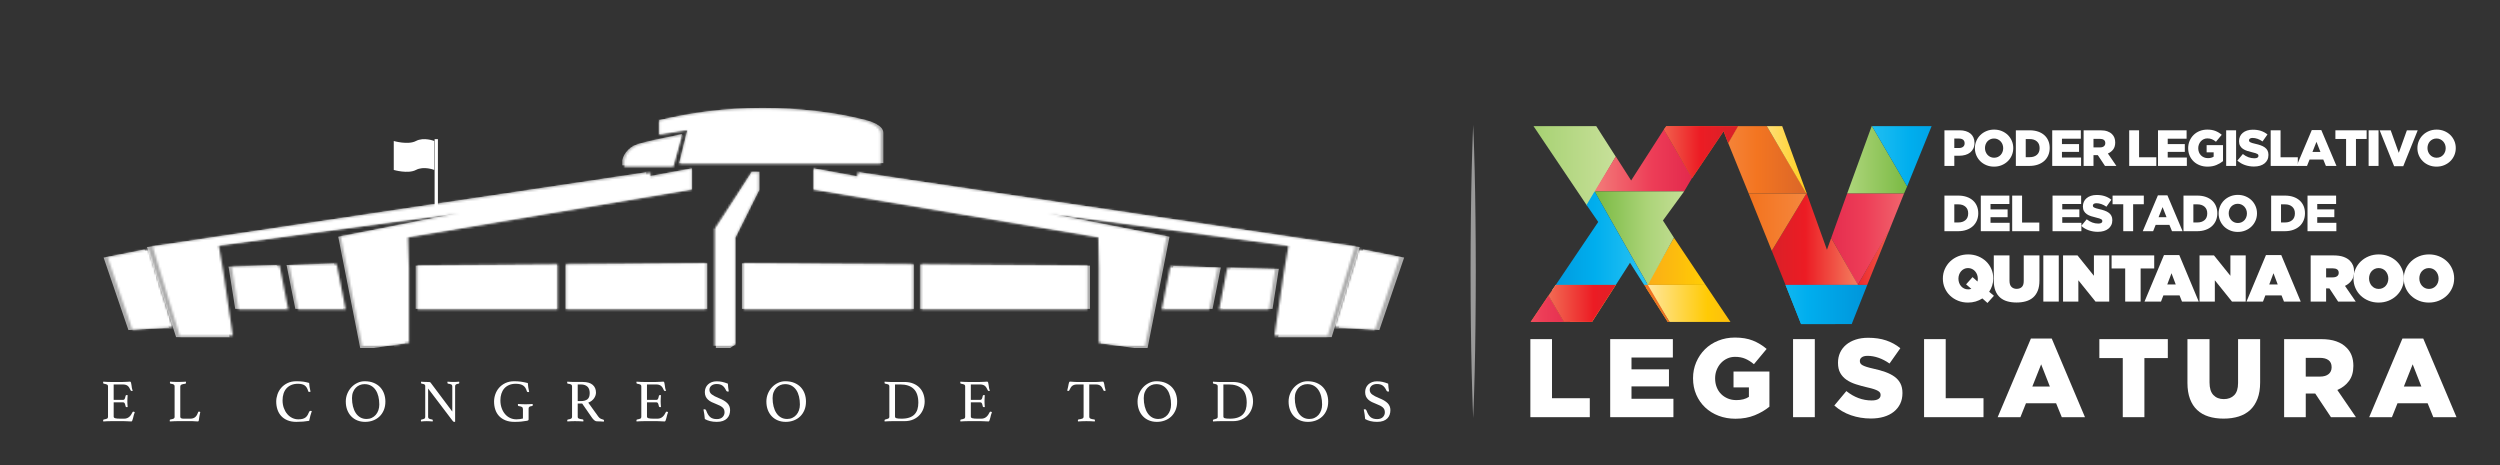 <?xml version="1.0" encoding="UTF-8" standalone="no"?>
<!-- Generator: Adobe Illustrator 17.0.0, SVG Export Plug-In . SVG Version: 6.00 Build 0)  -->

<svg
   xmlns:dc="http://purl.org/dc/elements/1.1/"
   xmlns:cc="http://creativecommons.org/ns#"
   xmlns:rdf="http://www.w3.org/1999/02/22-rdf-syntax-ns#"
   xmlns:svg="http://www.w3.org/2000/svg"
   xmlns="http://www.w3.org/2000/svg"
   xmlns:sodipodi="http://sodipodi.sourceforge.net/DTD/sodipodi-0.dtd"
   xmlns:inkscape="http://www.inkscape.org/namespaces/inkscape"
   version="1.1"
   x="0px"
   y="0px"
   width="1149.381"
   height="213.956"
   viewBox="0 0 1149.381 213.956"
   enable-background="new 0 0 1200 406.034"
   xml:space="preserve"
   id="svg2"
   inkscape:version="0.91 r13725"
   sodipodi:docname="logo_XV_leg.svg"><rect x="0" y="0" width="1149.381" height="213.956" fill="#333333" stroke="none"/><defs
     id="defs662" /><sodipodi:namedview
     pagecolor="#ffffff"
     bordercolor="#666666"
     borderopacity="1"
     objecttolerance="10"
     gridtolerance="10"
     guidetolerance="10"
     inkscape:pageopacity="0"
     inkscape:pageshadow="2"
     inkscape:window-width="1366"
     inkscape:window-height="705"
     id="namedview660"
     showgrid="false"
     fit-margin-top="20"
     fit-margin-left="20"
     fit-margin-right="20"
     fit-margin-bottom="20"
     inkscape:zoom="0.315"
     inkscape:cx="591.03463"
     inkscape:cy="11.272354"
     inkscape:window-x="1920"
     inkscape:window-y="193"
     inkscape:window-maximized="1"
     inkscape:current-layer="svg2" /><g
     id="Layer_1"
     transform="translate(-43.886,-67)"
     inkscape:export-xdpi="90"
     inkscape:export-ydpi="90"><g
       id="g5"><path
         d="m 747.474,222.911 9.945,0 0,27.17 17.378,0 0,8.715 -27.323,0 0,-35.885 z"
         id="path7"
         inkscape:connector-curvature="0"
         style="fill:#ffffff" /><path
         d="m 784.178,222.911 28.81,0 0,8.458 -19.019,0 0,5.434 17.225,0 0,7.843 -17.225,0 0,5.69 19.275,0 0,8.458 -29.066,0 0,-35.883 z"
         id="path9"
         inkscape:connector-curvature="0"
         style="fill:#ffffff" /><path
         d="m 841.798,259.514 c -2.803,0 -5.392,-0.454 -7.767,-1.358 -2.376,-0.905 -4.435,-2.179 -6.177,-3.819 -1.743,-1.641 -3.11,-3.597 -4.102,-5.87 -0.991,-2.272 -1.486,-4.776 -1.486,-7.51 l 0,-0.103 c 0,-2.597 0.484,-5.032 1.453,-7.305 0.97,-2.272 2.304,-4.255 4.005,-5.946 1.699,-1.692 3.735,-3.016 6.107,-3.973 2.371,-0.957 4.941,-1.436 7.71,-1.436 3.178,0 5.921,0.461 8.227,1.384 2.307,0.923 4.417,2.204 6.331,3.845 l -5.844,7.023 c -1.3,-1.093 -2.624,-1.93 -3.974,-2.512 -1.351,-0.581 -2.914,-0.872 -4.69,-0.872 -1.299,0 -2.504,0.256 -3.614,0.769 -1.11,0.513 -2.076,1.213 -2.896,2.102 -0.82,0.889 -1.47,1.931 -1.947,3.127 -0.479,1.197 -0.718,2.478 -0.718,3.845 l 0,0.102 c 0,1.436 0.239,2.768 0.72,3.999 0.479,1.23 1.156,2.281 2.031,3.153 0.875,0.872 1.903,1.556 3.086,2.05 1.183,0.496 2.495,0.744 3.935,0.744 2.332,0 4.252,-0.495 5.761,-1.487 l 0,-4.357 -7.074,0 0,-7.279 16.507,0 0,16.148 c -1.914,1.572 -4.17,2.889 -6.767,3.947 -2.597,1.058 -5.536,1.589 -8.817,1.589 z"
         id="path11"
         inkscape:connector-curvature="0"
         style="fill:#ffffff" /><path
         d="m 868.25,222.911 9.996,0 0,35.885 -9.996,0 0,-35.885 z"
         id="path13"
         inkscape:connector-curvature="0"
         style="fill:#ffffff" /><path
         d="m 904.032,259.411 c -3.213,0 -6.264,-0.499 -9.151,-1.496 -2.888,-0.997 -5.442,-2.494 -7.664,-4.488 l 5.537,-6.627 c 3.588,2.871 7.467,4.306 11.637,4.306 1.333,0 2.35,-0.213 3.05,-0.639 0.7,-0.426 1.052,-1.033 1.052,-1.818 l 0,-0.102 c 0,-0.375 -0.086,-0.708 -0.257,-0.998 -0.171,-0.29 -0.487,-0.571 -0.948,-0.844 -0.462,-0.272 -1.076,-0.537 -1.846,-0.793 -0.769,-0.256 -1.769,-0.52 -2.999,-0.794 -1.914,-0.443 -3.69,-0.929 -5.331,-1.458 -1.641,-0.529 -3.068,-1.211 -4.28,-2.047 -1.214,-0.835 -2.171,-1.876 -2.871,-3.122 -0.701,-1.245 -1.051,-2.789 -1.051,-4.631 l 0,-0.102 c 0,-1.672 0.315,-3.207 0.948,-4.606 0.632,-1.398 1.555,-2.61 2.769,-3.633 1.212,-1.024 2.673,-1.817 4.383,-2.38 1.708,-0.562 3.64,-0.844 5.793,-0.844 3.075,0 5.818,0.405 8.228,1.213 2.409,0.808 4.588,2.003 6.536,3.585 l -4.973,7.045 c -1.641,-1.162 -3.324,-2.042 -5.05,-2.64 -1.726,-0.598 -3.392,-0.897 -4.998,-0.897 -1.196,0 -2.094,0.222 -2.691,0.666 -0.598,0.443 -0.896,0.989 -0.896,1.637 l 0,0.103 c 0,0.409 0.094,0.767 0.281,1.074 0.188,0.308 0.513,0.589 0.975,0.845 0.461,0.256 1.093,0.512 1.896,0.768 0.803,0.256 1.82,0.52 3.05,0.793 2.051,0.443 3.904,0.963 5.563,1.56 1.657,0.598 3.067,1.323 4.229,2.176 1.161,0.853 2.051,1.885 2.666,3.096 0.614,1.211 0.922,2.653 0.922,4.324 l 0,0.103 c 0,1.842 -0.351,3.48 -1.051,4.913 -0.7,1.433 -1.684,2.653 -2.947,3.659 -1.265,1.007 -2.786,1.774 -4.563,2.303 -1.779,0.526 -3.761,0.79 -5.948,0.79 z"
         id="path15"
         inkscape:connector-curvature="0"
         style="fill:#ffffff" /><path
         d="m 928.484,222.911 9.945,0 0,27.17 17.378,0 0,8.715 -27.323,0 0,-35.885 z"
         id="path17"
         inkscape:connector-curvature="0"
         style="fill:#ffffff" /><path
         d="m 977.595,222.655 9.587,0 15.276,36.141 -10.663,0 -2.614,-6.408 -13.841,0 -2.563,6.408 -10.458,0 15.276,-36.141 z m 8.715,22.043 -3.998,-10.202 -4.05,10.202 8.048,0 z"
         id="path19"
         inkscape:connector-curvature="0"
         style="fill:#ffffff" /><path
         d="m 1019.836,231.626 -10.766,0 0,-8.715 31.477,0 0,8.715 -10.766,0 0,27.17 -9.945,0 0,-27.17 z"
         id="path21"
         inkscape:connector-curvature="0"
         style="fill:#ffffff" /><path
         d="m 1066.178,259.462 c -2.563,0 -4.87,-0.325 -6.92,-0.974 -2.051,-0.649 -3.794,-1.648 -5.229,-2.999 -1.436,-1.35 -2.537,-3.058 -3.307,-5.127 -0.769,-2.067 -1.153,-4.502 -1.153,-7.305 l 0,-20.147 10.15,0 0,19.942 c 0,2.598 0.593,4.52 1.78,5.767 1.187,1.248 2.78,1.871 4.781,1.871 2.001,0 3.595,-0.598 4.781,-1.794 1.188,-1.196 1.781,-3.058 1.781,-5.587 l 0,-20.198 10.149,0 0,19.891 c 0,2.905 -0.401,5.408 -1.204,7.51 -0.804,2.102 -1.932,3.828 -3.384,5.178 -1.453,1.351 -3.213,2.35 -5.28,2.999 -2.067,0.648 -4.382,0.973 -6.945,0.973 z"
         id="path23"
         inkscape:connector-curvature="0"
         style="fill:#ffffff" /><path
         d="m 1094.015,222.911 16.968,0 c 2.769,0 5.109,0.342 7.023,1.025 1.913,0.684 3.469,1.64 4.665,2.871 2.118,2.051 3.179,4.837 3.179,8.356 l 0,0.102 c 0,2.769 -0.667,5.059 -2,6.87 -1.333,1.811 -3.127,3.196 -5.383,4.152 l 8.562,12.508 -11.483,0 -7.228,-10.868 -0.103,0 -4.255,0 0,10.868 -9.945,0 0,-35.884 z m 16.506,17.225 c 1.708,0 3.024,-0.384 3.947,-1.153 0.923,-0.769 1.384,-1.802 1.384,-3.102 l 0,-0.103 c 0,-1.436 -0.479,-2.503 -1.436,-3.204 -0.957,-0.7 -2.272,-1.051 -3.947,-1.051 l -6.51,0 0,8.612 6.562,0 z"
         id="path25"
         inkscape:connector-curvature="0"
         style="fill:#ffffff" /><path
         d="m 1148.404,222.655 9.587,0 15.276,36.141 -10.663,0 -2.614,-6.408 -13.841,0 -2.563,6.408 -10.458,0 15.276,-36.141 z m 8.715,22.043 -3.998,-10.202 -4.05,10.202 8.048,0 z"
         id="path27"
         inkscape:connector-curvature="0"
         style="fill:#ffffff" /></g><g
       id="g29"><path
         d="m 937.843,126.91 7.017,0 c 1.029,0 1.965,0.129 2.808,0.386 0.842,0.257 1.559,0.631 2.151,1.122 0.593,0.491 1.049,1.096 1.368,1.813 0.319,0.718 0.48,1.529 0.48,2.433 l 0,0.047 c 0,0.967 -0.175,1.817 -0.526,2.549 -0.351,0.733 -0.838,1.349 -1.462,1.848 -0.624,0.499 -1.368,0.874 -2.233,1.123 -0.865,0.249 -1.805,0.374 -2.818,0.374 l -2.245,0 0,4.678 -4.538,0 0,-16.373 z m 6.689,8.14 c 0.811,0 1.446,-0.192 1.906,-0.576 0.46,-0.384 0.69,-0.905 0.69,-1.564 l 0,-0.047 c 0,-0.705 -0.231,-1.242 -0.69,-1.611 -0.46,-0.368 -1.103,-0.553 -1.93,-0.553 l -2.128,0 0,4.351 2.152,0 z"
         id="path31"
         inkscape:connector-curvature="0"
         style="fill:#ffffff" /><path
         d="m 960.647,143.611 c -1.264,0 -2.433,-0.222 -3.509,-0.667 -1.076,-0.444 -2.004,-1.048 -2.783,-1.813 -0.78,-0.764 -1.392,-1.661 -1.836,-2.69 -0.444,-1.029 -0.667,-2.128 -0.667,-3.298 l 0,-0.047 c 0,-1.169 0.223,-2.272 0.667,-3.31 0.444,-1.037 1.065,-1.941 1.859,-2.713 0.795,-0.772 1.73,-1.38 2.807,-1.824 1.076,-0.444 2.245,-0.666 3.509,-0.666 1.263,0 2.433,0.222 3.508,0.666 1.076,0.444 2.004,1.049 2.784,1.813 0.779,0.764 1.392,1.661 1.836,2.69 0.444,1.029 0.666,2.128 0.666,3.298 l 0,0.047 c 0,1.169 -0.222,2.273 -0.666,3.31 -0.444,1.038 -1.065,1.941 -1.859,2.713 -0.796,0.772 -1.732,1.38 -2.807,1.824 -1.076,0.445 -2.246,0.667 -3.509,0.667 z m 0.036,-4.093 c 0.625,0 1.196,-0.117 1.712,-0.351 0.516,-0.234 0.954,-0.55 1.314,-0.947 0.359,-0.397 0.641,-0.861 0.845,-1.392 0.203,-0.53 0.305,-1.091 0.305,-1.684 l 0,-0.047 c 0,-0.592 -0.102,-1.154 -0.305,-1.684 -0.204,-0.53 -0.493,-0.998 -0.868,-1.403 -0.375,-0.405 -0.82,-0.728 -1.337,-0.971 -0.516,-0.242 -1.087,-0.362 -1.712,-0.362 -0.626,0 -1.192,0.117 -1.7,0.351 -0.509,0.234 -0.946,0.55 -1.314,0.947 -0.367,0.397 -0.649,0.862 -0.844,1.392 -0.196,0.53 -0.294,1.092 -0.294,1.684 l 0,0.047 c 0,0.593 0.102,1.154 0.306,1.684 0.203,0.53 0.488,0.998 0.855,1.403 0.368,0.406 0.81,0.729 1.325,0.971 0.515,0.241 1.086,0.362 1.712,0.362 z"
         id="path33"
         inkscape:connector-curvature="0"
         style="fill:#ffffff" /><path
         d="m 970.682,126.91 6.315,0 c 1.466,0 2.771,0.199 3.918,0.597 1.146,0.397 2.112,0.955 2.9,1.672 0.787,0.717 1.388,1.571 1.801,2.561 0.413,0.99 0.62,2.078 0.62,3.263 l 0,0.046 c 0,1.186 -0.211,2.281 -0.632,3.287 -0.421,1.005 -1.029,1.875 -1.824,2.608 -0.796,0.733 -1.774,1.306 -2.936,1.719 -1.162,0.413 -2.476,0.62 -3.941,0.62 l -6.222,0 0,-16.373 z m 6.392,12.35 c 1.361,0 2.456,-0.358 3.286,-1.076 0.829,-0.717 1.244,-1.738 1.244,-3.064 l 0,-0.047 c 0,-1.309 -0.415,-2.327 -1.244,-3.052 -0.83,-0.725 -1.925,-1.088 -3.286,-1.088 l -1.854,0 0,8.327 1.854,0 z"
         id="path35"
         inkscape:connector-curvature="0"
         style="fill:#ffffff" /><path
         d="m 987.405,126.91 13.146,0 0,3.859 -8.678,0 0,2.479 7.858,0 0,3.579 -7.858,0 0,2.596 8.794,0 0,3.859 -13.262,0 0,-16.372 z"
         id="path37"
         inkscape:connector-curvature="0"
         style="fill:#ffffff" /><path
         d="m 1001.837,126.91 7.742,0 c 1.263,0 2.331,0.156 3.204,0.468 0.873,0.312 1.583,0.749 2.129,1.31 0.967,0.936 1.45,2.206 1.45,3.813 l 0,0.047 c 0,1.263 -0.305,2.308 -0.912,3.134 -0.608,0.827 -1.427,1.458 -2.456,1.895 l 3.906,5.707 -5.239,0 -3.299,-4.958 -0.047,0 -1.94,0 0,4.958 -4.538,0 0,-16.374 z m 7.531,7.859 c 0.78,0 1.38,-0.175 1.802,-0.526 0.421,-0.351 0.631,-0.822 0.631,-1.415 l 0,-0.047 c 0,-0.655 -0.219,-1.142 -0.654,-1.462 -0.438,-0.319 -1.038,-0.48 -1.802,-0.48 l -2.97,0 0,3.929 2.993,0 z"
         id="path39"
         inkscape:connector-curvature="0"
         style="fill:#ffffff" /><path
         d="m 1022.794,126.91 4.538,0 0,12.397 7.929,0 0,3.976 -12.467,0 0,-16.373 z"
         id="path41"
         inkscape:connector-curvature="0"
         style="fill:#ffffff" /><path
         d="m 1036.032,126.91 13.146,0 0,3.859 -8.678,0 0,2.479 7.858,0 0,3.579 -7.858,0 0,2.596 8.794,0 0,3.859 -13.262,0 0,-16.372 z"
         id="path43"
         inkscape:connector-curvature="0"
         style="fill:#ffffff" /><path
         d="m 1058.814,143.611 c -1.279,0 -2.46,-0.207 -3.544,-0.62 -1.084,-0.413 -2.023,-0.994 -2.818,-1.743 -0.796,-0.748 -1.419,-1.641 -1.871,-2.678 -0.453,-1.037 -0.679,-2.179 -0.679,-3.427 l 0,-0.047 c 0,-1.185 0.222,-2.296 0.663,-3.333 0.442,-1.037 1.052,-1.941 1.827,-2.713 0.775,-0.771 1.705,-1.376 2.787,-1.812 1.082,-0.436 2.254,-0.655 3.518,-0.655 1.45,0 2.701,0.211 3.754,0.631 1.053,0.42 2.016,1.006 2.889,1.754 l -2.666,3.204 c -0.593,-0.499 -1.197,-0.881 -1.813,-1.146 -0.616,-0.265 -1.329,-0.398 -2.14,-0.398 -0.593,0 -1.143,0.117 -1.649,0.351 -0.506,0.234 -0.947,0.554 -1.321,0.959 -0.374,0.406 -0.671,0.881 -0.889,1.427 -0.219,0.546 -0.328,1.131 -0.328,1.754 l 0,0.047 c 0,0.655 0.109,1.263 0.329,1.824 0.219,0.562 0.527,1.041 0.927,1.439 0.399,0.398 0.868,0.71 1.408,0.936 0.539,0.227 1.138,0.339 1.795,0.339 1.064,0 1.94,-0.226 2.629,-0.678 l 0,-1.988 -3.229,0 0,-3.321 7.532,0 0,7.368 c -0.874,0.717 -1.903,1.318 -3.088,1.801 -1.185,0.483 -2.526,0.725 -4.023,0.725 z"
         id="path45"
         inkscape:connector-curvature="0"
         style="fill:#ffffff" /><path
         d="m 1067.374,126.91 4.561,0 0,16.373 -4.561,0 0,-16.373 z"
         id="path47"
         inkscape:connector-curvature="0"
         style="fill:#ffffff" /><path
         d="m 1080.191,143.564 c -1.466,0 -2.858,-0.228 -4.176,-0.683 -1.317,-0.454 -2.483,-1.138 -3.496,-2.047 l 2.525,-3.024 c 1.638,1.309 3.407,1.965 5.31,1.965 0.608,0 1.072,-0.097 1.392,-0.292 0.319,-0.194 0.479,-0.471 0.479,-0.829 l 0,-0.046 c 0,-0.171 -0.039,-0.323 -0.116,-0.456 -0.079,-0.132 -0.223,-0.26 -0.434,-0.385 -0.21,-0.124 -0.49,-0.245 -0.842,-0.362 -0.351,-0.117 -0.807,-0.237 -1.368,-0.362 -0.873,-0.202 -1.684,-0.424 -2.433,-0.665 -0.748,-0.241 -1.399,-0.553 -1.953,-0.934 -0.554,-0.381 -0.99,-0.856 -1.31,-1.424 -0.32,-0.568 -0.479,-1.273 -0.479,-2.113 l 0,-0.046 c 0,-0.763 0.144,-1.463 0.433,-2.102 0.288,-0.638 0.709,-1.19 1.263,-1.658 0.554,-0.468 1.221,-0.829 2,-1.086 0.78,-0.256 1.661,-0.385 2.644,-0.385 1.403,0 2.654,0.185 3.754,0.554 1.1,0.369 2.094,0.914 2.982,1.635 l -2.27,3.214 c -0.748,-0.53 -1.517,-0.932 -2.304,-1.205 -0.787,-0.272 -1.548,-0.409 -2.28,-0.409 -0.546,0 -0.955,0.101 -1.228,0.304 -0.273,0.202 -0.41,0.451 -0.41,0.746 l 0,0.047 c 0,0.187 0.043,0.35 0.129,0.49 0.086,0.14 0.234,0.269 0.444,0.386 0.211,0.117 0.499,0.233 0.865,0.35 0.366,0.117 0.831,0.237 1.393,0.362 0.936,0.202 1.781,0.439 2.537,0.712 0.757,0.272 1.399,0.603 1.93,0.993 0.53,0.389 0.936,0.86 1.217,1.412 0.28,0.553 0.421,1.21 0.421,1.973 l 0,0.047 c 0,0.84 -0.16,1.588 -0.479,2.241 -0.32,0.654 -0.769,1.21 -1.345,1.669 -0.577,0.459 -1.271,0.81 -2.082,1.051 -0.811,0.241 -1.716,0.362 -2.713,0.362 z"
         id="path49"
         inkscape:connector-curvature="0"
         style="fill:#ffffff" /><path
         d="m 1087.84,126.91 4.538,0 0,12.397 7.929,0 0,3.976 -12.467,0 0,-16.373 z"
         id="path51"
         inkscape:connector-curvature="0"
         style="fill:#ffffff" /><path
         d="m 1106.738,126.794 4.374,0 6.971,16.49 -4.865,0 -1.193,-2.924 -6.315,0 -1.169,2.924 -4.771,0 6.968,-16.49 z m 3.977,10.057 -1.824,-4.655 -1.848,4.655 3.672,0 z"
         id="path53"
         inkscape:connector-curvature="0"
         style="fill:#ffffff" /><path
         d="m 1122.504,130.887 -4.912,0 0,-3.977 14.361,0 0,3.977 -4.912,0 0,12.396 -4.537,0 0,-12.396 z"
         id="path55"
         inkscape:connector-curvature="0"
         style="fill:#ffffff" /><path
         d="m 1132.865,126.91 4.561,0 0,16.373 -4.561,0 0,-16.373 z"
         id="path57"
         inkscape:connector-curvature="0"
         style="fill:#ffffff" /><path
         d="m 1137.941,126.91 5.075,0 3.719,10.362 3.72,-10.362 4.981,0 -6.643,16.49 -4.21,0 -6.642,-16.49 z"
         id="path59"
         inkscape:connector-curvature="0"
         style="fill:#ffffff" /><path
         d="m 1164.091,143.611 c -1.264,0 -2.433,-0.222 -3.509,-0.667 -1.076,-0.444 -2.004,-1.048 -2.783,-1.813 -0.78,-0.764 -1.392,-1.661 -1.836,-2.69 -0.444,-1.029 -0.667,-2.128 -0.667,-3.298 l 0,-0.047 c 0,-1.169 0.223,-2.272 0.667,-3.31 0.444,-1.037 1.064,-1.941 1.859,-2.713 0.795,-0.772 1.73,-1.38 2.807,-1.824 1.076,-0.444 2.245,-0.666 3.509,-0.666 1.263,0 2.433,0.222 3.508,0.666 1.076,0.444 2.004,1.049 2.784,1.813 0.779,0.764 1.392,1.661 1.836,2.69 0.444,1.029 0.666,2.128 0.666,3.298 l 0,0.047 c 0,1.169 -0.222,2.273 -0.666,3.31 -0.444,1.038 -1.064,1.941 -1.859,2.713 -0.796,0.772 -1.731,1.38 -2.807,1.824 -1.077,0.445 -2.246,0.667 -3.509,0.667 z m 0.035,-4.093 c 0.625,0 1.196,-0.117 1.712,-0.351 0.516,-0.234 0.954,-0.55 1.313,-0.947 0.359,-0.397 0.641,-0.861 0.845,-1.392 0.203,-0.53 0.305,-1.091 0.305,-1.684 l 0,-0.047 c 0,-0.592 -0.102,-1.154 -0.305,-1.684 -0.204,-0.53 -0.493,-0.998 -0.868,-1.403 -0.375,-0.405 -0.82,-0.728 -1.337,-0.971 -0.516,-0.242 -1.087,-0.362 -1.712,-0.362 -0.626,0 -1.192,0.117 -1.7,0.351 -0.509,0.234 -0.946,0.55 -1.314,0.947 -0.367,0.397 -0.649,0.862 -0.844,1.392 -0.196,0.53 -0.294,1.092 -0.294,1.684 l 0,0.047 c 0,0.593 0.103,1.154 0.306,1.684 0.203,0.53 0.488,0.998 0.855,1.403 0.368,0.406 0.81,0.729 1.325,0.971 0.517,0.241 1.087,0.362 1.713,0.362 z"
         id="path61"
         inkscape:connector-curvature="0"
         style="fill:#ffffff" /></g><g
       id="g63"><g
         id="g65"><path
           d="m 937.843,156.925 6.315,0 c 1.466,0 2.771,0.199 3.918,0.597 1.146,0.397 2.112,0.955 2.9,1.672 0.787,0.717 1.388,1.571 1.801,2.561 0.413,0.99 0.62,2.078 0.62,3.263 l 0,0.046 c 0,1.186 -0.211,2.281 -0.632,3.287 -0.421,1.005 -1.029,1.875 -1.824,2.608 -0.796,0.733 -1.774,1.306 -2.936,1.719 -1.162,0.413 -2.476,0.62 -3.941,0.62 l -6.222,0 0,-16.373 z m 6.392,12.35 c 1.361,0 2.456,-0.358 3.286,-1.076 0.829,-0.717 1.244,-1.738 1.244,-3.064 l 0,-0.047 c 0,-1.31 -0.415,-2.327 -1.244,-3.052 -0.83,-0.725 -1.925,-1.088 -3.286,-1.088 l -1.854,0 0,8.327 1.854,0 z"
           id="path67"
           inkscape:connector-curvature="0"
           style="fill:#ffffff" /><path
           d="m 954.566,156.925 13.145,0 0,3.859 -8.678,0 0,2.48 7.858,0 0,3.579 -7.858,0 0,2.596 8.794,0 0,3.859 -13.262,0 0,-16.373 z"
           id="path69"
           inkscape:connector-curvature="0"
           style="fill:#ffffff" /><path
           d="m 968.998,156.925 4.538,0 0,12.397 7.929,0 0,3.976 -12.467,0 0,-16.373 z"
           id="path71"
           inkscape:connector-curvature="0"
           style="fill:#ffffff" /><path
           d="m 987.546,156.925 13.146,0 0,3.859 -8.678,0 0,2.48 7.858,0 0,3.579 -7.858,0 0,2.596 8.794,0 0,3.859 -13.262,0 0,-16.373 z"
           id="path73"
           inkscape:connector-curvature="0"
           style="fill:#ffffff" /><path
           d="m 1008.409,173.579 c -1.466,0 -2.858,-0.227 -4.176,-0.683 -1.317,-0.455 -2.483,-1.138 -3.496,-2.047 l 2.525,-3.024 c 1.638,1.31 3.407,1.965 5.31,1.965 0.608,0 1.072,-0.097 1.392,-0.292 0.319,-0.194 0.479,-0.471 0.479,-0.829 l 0,-0.046 c 0,-0.171 -0.039,-0.323 -0.116,-0.456 -0.079,-0.132 -0.223,-0.26 -0.433,-0.385 -0.21,-0.124 -0.49,-0.245 -0.842,-0.362 -0.351,-0.117 -0.807,-0.237 -1.368,-0.362 -0.873,-0.202 -1.684,-0.424 -2.433,-0.665 -0.748,-0.241 -1.399,-0.553 -1.953,-0.935 -0.554,-0.381 -0.99,-0.856 -1.31,-1.424 -0.32,-0.568 -0.479,-1.273 -0.479,-2.113 l 0,-0.046 c 0,-0.763 0.143,-1.463 0.433,-2.102 0.288,-0.638 0.709,-1.19 1.263,-1.658 0.554,-0.468 1.221,-0.829 2,-1.086 0.78,-0.256 1.661,-0.385 2.644,-0.385 1.403,0 2.654,0.185 3.754,0.554 1.1,0.369 2.094,0.914 2.982,1.635 l -2.269,3.214 c -0.748,-0.53 -1.517,-0.932 -2.304,-1.205 -0.787,-0.273 -1.548,-0.409 -2.28,-0.409 -0.546,0 -0.955,0.101 -1.228,0.304 -0.273,0.202 -0.41,0.451 -0.41,0.747 l 0,0.047 c 0,0.187 0.043,0.35 0.129,0.49 0.086,0.14 0.234,0.269 0.444,0.386 0.211,0.117 0.499,0.233 0.865,0.35 0.366,0.117 0.831,0.237 1.393,0.362 0.936,0.202 1.781,0.439 2.537,0.712 0.757,0.272 1.4,0.603 1.93,0.993 0.53,0.389 0.936,0.86 1.217,1.412 0.28,0.553 0.421,1.21 0.421,1.973 l 0,0.047 c 0,0.84 -0.16,1.588 -0.479,2.241 -0.32,0.654 -0.769,1.21 -1.345,1.669 -0.577,0.46 -1.271,0.81 -2.082,1.051 -0.814,0.241 -1.718,0.362 -2.715,0.362 z"
           id="path75"
           inkscape:connector-curvature="0"
           style="fill:#ffffff" /><path
           d="m 1020.058,160.901 -4.912,0 0,-3.977 14.361,0 0,3.977 -4.912,0 0,12.396 -4.537,0 0,-12.396 z"
           id="path77"
           inkscape:connector-curvature="0"
           style="fill:#ffffff" /><path
           d="m 1035.985,156.808 4.374,0 6.971,16.49 -4.865,0 -1.193,-2.924 -6.315,0 -1.169,2.924 -4.771,0 6.968,-16.49 z m 3.977,10.058 -1.824,-4.655 -1.848,4.655 3.672,0 z"
           id="path79"
           inkscape:connector-curvature="0"
           style="fill:#ffffff" /><path
           d="m 1047.751,156.925 6.315,0 c 1.466,0 2.771,0.199 3.918,0.597 1.146,0.397 2.112,0.955 2.9,1.672 0.787,0.717 1.388,1.571 1.801,2.561 0.413,0.99 0.62,2.078 0.62,3.263 l 0,0.046 c 0,1.186 -0.211,2.281 -0.632,3.287 -0.421,1.005 -1.029,1.875 -1.824,2.608 -0.796,0.733 -1.774,1.306 -2.936,1.719 -1.162,0.413 -2.476,0.62 -3.941,0.62 l -6.222,0 0,-16.373 z m 6.393,12.35 c 1.361,0 2.456,-0.358 3.286,-1.076 0.829,-0.717 1.244,-1.738 1.244,-3.064 l 0,-0.047 c 0,-1.31 -0.415,-2.327 -1.244,-3.052 -0.83,-0.725 -1.925,-1.088 -3.286,-1.088 l -1.854,0 0,8.327 1.854,0 z"
           id="path81"
           inkscape:connector-curvature="0"
           style="fill:#ffffff" /><path
           d="m 1072.708,173.626 c -1.264,0 -2.433,-0.222 -3.509,-0.667 -1.076,-0.444 -2.004,-1.048 -2.783,-1.813 -0.78,-0.764 -1.392,-1.661 -1.836,-2.69 -0.444,-1.029 -0.667,-2.128 -0.667,-3.298 l 0,-0.047 c 0,-1.169 0.223,-2.272 0.667,-3.309 0.444,-1.037 1.064,-1.941 1.859,-2.713 0.795,-0.772 1.73,-1.38 2.807,-1.824 1.076,-0.444 2.245,-0.667 3.509,-0.667 1.263,0 2.433,0.222 3.508,0.667 1.076,0.444 2.004,1.049 2.784,1.813 0.779,0.764 1.392,1.661 1.836,2.69 0.444,1.029 0.666,2.128 0.666,3.298 l 0,0.047 c 0,1.17 -0.222,2.273 -0.666,3.31 -0.444,1.038 -1.064,1.941 -1.859,2.713 -0.796,0.772 -1.731,1.38 -2.807,1.824 -1.076,0.443 -2.246,0.666 -3.509,0.666 z m 0.035,-4.094 c 0.625,0 1.196,-0.117 1.712,-0.351 0.516,-0.234 0.954,-0.55 1.313,-0.947 0.359,-0.398 0.641,-0.861 0.845,-1.392 0.203,-0.53 0.305,-1.091 0.305,-1.684 l 0,-0.047 c 0,-0.592 -0.102,-1.154 -0.305,-1.684 -0.204,-0.53 -0.493,-0.997 -0.868,-1.403 -0.375,-0.405 -0.82,-0.729 -1.337,-0.971 -0.516,-0.242 -1.087,-0.362 -1.712,-0.362 -0.626,0 -1.192,0.117 -1.7,0.351 -0.509,0.234 -0.946,0.55 -1.314,0.947 -0.367,0.397 -0.649,0.862 -0.844,1.392 -0.196,0.53 -0.294,1.092 -0.294,1.684 l 0,0.047 c 0,0.593 0.103,1.154 0.306,1.684 0.203,0.53 0.488,0.998 0.855,1.403 0.368,0.406 0.81,0.729 1.325,0.971 0.517,0.242 1.087,0.362 1.713,0.362 z"
           id="path83"
           inkscape:connector-curvature="0"
           style="fill:#ffffff" /><path
           d="m 1088.051,156.925 6.315,0 c 1.466,0 2.771,0.199 3.918,0.597 1.146,0.397 2.112,0.955 2.9,1.672 0.787,0.717 1.388,1.571 1.801,2.561 0.413,0.99 0.62,2.078 0.62,3.263 l 0,0.046 c 0,1.186 -0.211,2.281 -0.632,3.287 -0.421,1.005 -1.029,1.875 -1.824,2.608 -0.796,0.733 -1.774,1.306 -2.936,1.719 -1.162,0.413 -2.476,0.62 -3.941,0.62 l -6.222,0 0,-16.373 z m 6.392,12.35 c 1.361,0 2.456,-0.358 3.286,-1.076 0.829,-0.717 1.244,-1.738 1.244,-3.064 l 0,-0.047 c 0,-1.31 -0.415,-2.327 -1.244,-3.052 -0.83,-0.725 -1.925,-1.088 -3.286,-1.088 l -1.854,0 0,8.327 1.854,0 z"
           id="path85"
           inkscape:connector-curvature="0"
           style="fill:#ffffff" /><path
           d="m 1104.774,156.925 13.146,0 0,3.859 -8.678,0 0,2.48 7.858,0 0,3.579 -7.858,0 0,2.596 8.794,0 0,3.859 -13.262,0 0,-16.373 z"
           id="path87"
           inkscape:connector-curvature="0"
           style="fill:#ffffff" /></g></g><g
       id="g89"><g
         id="g91"><path
           d="m 955.29,204.198 c -0.931,0.607 -1.951,1.077 -3.063,1.41 -1.112,0.333 -2.295,0.501 -3.548,0.501 -1.638,0 -3.159,-0.284 -4.564,-0.849 -1.406,-0.566 -2.629,-1.345 -3.67,-2.335 -1.042,-0.99 -1.855,-2.158 -2.441,-3.503 -0.587,-1.344 -0.88,-2.785 -0.88,-4.322 l 0,-0.061 c 0,-1.537 0.299,-2.977 0.895,-4.322 0.597,-1.344 1.415,-2.517 2.457,-3.518 1.041,-1.001 2.27,-1.79 3.685,-2.366 1.415,-0.576 2.942,-0.864 4.58,-0.864 1.638,0 3.158,0.283 4.564,0.849 1.404,0.566 2.628,1.345 3.669,2.335 1.042,0.991 1.855,2.158 2.441,3.503 0.587,1.345 0.88,2.785 0.88,4.322 l 0,0.061 c 0,1.152 -0.167,2.239 -0.5,3.26 -0.334,1.021 -0.794,1.966 -1.38,2.835 l 2.184,1.85 -2.973,3.306 -2.336,-2.092 z m -6.551,-4.155 c 0.505,0 1.001,-0.081 1.486,-0.243 l -2.427,-2.062 2.973,-3.336 2.274,2.032 c 0.101,-0.444 0.151,-0.859 0.151,-1.244 l 0,-0.061 c 0,-0.626 -0.107,-1.233 -0.318,-1.82 -0.212,-0.586 -0.516,-1.107 -0.91,-1.562 -0.395,-0.455 -0.869,-0.819 -1.425,-1.092 -0.557,-0.273 -1.179,-0.41 -1.865,-0.41 -0.668,0 -1.274,0.137 -1.82,0.41 -0.546,0.273 -1.011,0.637 -1.395,1.092 -0.385,0.455 -0.678,0.97 -0.88,1.546 -0.202,0.577 -0.303,1.178 -0.303,1.805 l 0,0.061 c 0,0.627 0.101,1.233 0.303,1.82 0.202,0.586 0.495,1.107 0.88,1.562 0.384,0.455 0.854,0.819 1.41,1.092 0.557,0.274 1.179,0.41 1.866,0.41 z"
           id="path93"
           inkscape:connector-curvature="0"
           style="fill:#ffffff" /><path
           d="m 970.969,206.079 c -1.577,0 -3.008,-0.188 -4.291,-0.561 -1.284,-0.374 -2.381,-0.965 -3.291,-1.774 -0.91,-0.809 -1.612,-1.84 -2.107,-3.093 -0.496,-1.253 -0.743,-2.76 -0.743,-4.519 l 0,-11.707 7.218,0 0,11.616 c 0,1.315 0.309,2.27 0.925,2.866 0.617,0.597 1.4,0.894 2.351,0.894 0.971,0 1.76,-0.277 2.366,-0.834 0.607,-0.556 0.909,-1.48 0.909,-2.775 l 0,-11.767 7.219,0 0,11.555 c 0,1.82 -0.254,3.367 -0.759,4.64 -0.506,1.274 -1.218,2.316 -2.138,3.124 -0.921,0.809 -2.032,1.4 -3.336,1.774 -1.306,0.373 -2.746,0.561 -4.323,0.561 z"
           id="path95"
           inkscape:connector-curvature="0"
           style="fill:#ffffff" /><path
           d="m 983.31,184.424 7.097,0 0,21.229 -7.097,0 0,-21.229 z"
           id="path97"
           inkscape:connector-curvature="0"
           style="fill:#ffffff" /><path
           d="m 992.379,184.424 6.642,0 7.552,9.371 0,-9.371 7.036,0 0,21.229 -6.308,0 -7.886,-9.796 0,9.796 -7.036,0 0,-21.229 z"
           id="path99"
           inkscape:connector-curvature="0"
           style="fill:#ffffff" /><path
           d="m 1020.947,190.429 -6.247,0 0,-6.005 19.592,0 0,6.005 -6.248,0 0,15.225 -7.097,0 0,-15.225 z"
           id="path101"
           inkscape:connector-curvature="0"
           style="fill:#ffffff" /><path
           d="m 1038.782,184.273 7.036,0 8.946,21.381 -7.703,0 -1.122,-2.851 -7.431,0 -1.092,2.851 -7.582,0 8.948,-21.381 z m 5.399,13.496 -1.941,-5.156 -1.94,5.156 3.881,0 z"
           id="path103"
           inkscape:connector-curvature="0"
           style="fill:#ffffff" /><path
           d="m 1055.127,184.424 6.642,0 7.552,9.371 0,-9.371 7.036,0 0,21.229 -6.308,0 -7.886,-9.796 0,9.796 -7.036,0 0,-21.229 z"
           id="path105"
           inkscape:connector-curvature="0"
           style="fill:#ffffff" /><path
           d="m 1085.667,184.273 7.036,0 8.946,21.381 -7.703,0 -1.122,-2.851 -7.431,0 -1.092,2.851 -7.582,0 8.948,-21.381 z m 5.398,13.496 -1.941,-5.156 -1.94,5.156 3.881,0 z"
           id="path107"
           inkscape:connector-curvature="0"
           style="fill:#ffffff" /></g><g
         id="g109"><g
           id="g111"><path
             d="m 1106.228,184.424 10.372,0 c 1.9,0 3.463,0.217 4.687,0.652 1.223,0.435 2.208,1.026 2.956,1.774 0.647,0.647 1.133,1.375 1.456,2.184 0.323,0.809 0.485,1.759 0.485,2.851 l 0,0.061 c 0,1.557 -0.374,2.872 -1.122,3.943 -0.748,1.072 -1.77,1.921 -3.063,2.547 l 4.943,7.218 -8.097,0 -4.004,-6.065 -0.061,0 -1.456,0 0,6.065 -7.097,0 0,-21.23 z m 10.16,10.099 c 0.85,0 1.517,-0.182 2.002,-0.546 0.485,-0.364 0.728,-0.869 0.728,-1.517 l 0,-0.06 c 0,-0.687 -0.242,-1.198 -0.728,-1.532 -0.485,-0.333 -1.143,-0.5 -1.972,-0.5 l -3.094,0 0,4.155 3.064,0 z"
             id="path113"
             inkscape:connector-curvature="0"
             style="fill:#ffffff" /><path
             d="m 1137.466,206.109 c -1.638,0 -3.159,-0.284 -4.564,-0.849 -1.406,-0.566 -2.629,-1.345 -3.67,-2.335 -1.042,-0.99 -1.855,-2.158 -2.441,-3.503 -0.587,-1.344 -0.88,-2.785 -0.88,-4.322 l 0,-0.061 c 0,-1.537 0.299,-2.977 0.895,-4.322 0.597,-1.344 1.415,-2.517 2.457,-3.518 1.041,-1.001 2.27,-1.79 3.685,-2.366 1.415,-0.576 2.942,-0.864 4.58,-0.864 1.638,0 3.158,0.283 4.564,0.849 1.404,0.566 2.628,1.345 3.669,2.335 1.042,0.991 1.855,2.158 2.441,3.503 0.587,1.345 0.88,2.785 0.88,4.322 l 0,0.061 c 0,1.537 -0.299,2.977 -0.895,4.322 -0.597,1.345 -1.416,2.517 -2.457,3.518 -1.041,1 -2.27,1.789 -3.685,2.365 -1.415,0.577 -2.941,0.865 -4.579,0.865 z m 0.06,-6.278 c 0.667,0 1.273,-0.131 1.819,-0.395 0.546,-0.263 1.011,-0.611 1.396,-1.046 0.384,-0.435 0.677,-0.935 0.879,-1.501 0.202,-0.566 0.304,-1.163 0.304,-1.79 l 0,-0.061 c 0,-0.626 -0.106,-1.229 -0.318,-1.805 -0.213,-0.576 -0.511,-1.087 -0.895,-1.531 -0.385,-0.445 -0.85,-0.799 -1.396,-1.061 -0.546,-0.262 -1.163,-0.395 -1.85,-0.395 -0.668,0 -1.274,0.132 -1.82,0.395 -0.546,0.263 -1.011,0.612 -1.395,1.046 -0.385,0.435 -0.678,0.936 -0.88,1.501 -0.202,0.566 -0.303,1.163 -0.303,1.79 l 0,0.061 c 0,0.627 0.105,1.228 0.318,1.804 0.212,0.577 0.51,1.087 0.895,1.532 0.384,0.445 0.849,0.799 1.395,1.061 0.547,0.264 1.164,0.395 1.851,0.395 z"
             id="path115"
             inkscape:connector-curvature="0"
             style="fill:#ffffff" /><path
             d="m 1160.575,206.109 c -1.638,0 -3.159,-0.284 -4.564,-0.849 -1.406,-0.566 -2.629,-1.345 -3.67,-2.335 -1.042,-0.99 -1.855,-2.158 -2.441,-3.503 -0.587,-1.344 -0.88,-2.785 -0.88,-4.322 l 0,-0.061 c 0,-1.537 0.299,-2.977 0.895,-4.322 0.597,-1.344 1.415,-2.517 2.457,-3.518 1.041,-1.001 2.27,-1.79 3.685,-2.366 1.415,-0.576 2.942,-0.864 4.58,-0.864 1.638,0 3.158,0.283 4.564,0.849 1.404,0.566 2.628,1.345 3.669,2.335 1.042,0.991 1.855,2.158 2.441,3.503 0.587,1.345 0.88,2.785 0.88,4.322 l 0,0.061 c 0,1.537 -0.299,2.977 -0.895,4.322 -0.597,1.345 -1.416,2.517 -2.457,3.518 -1.041,1 -2.27,1.789 -3.685,2.365 -1.415,0.577 -2.941,0.865 -4.579,0.865 z m 0.061,-6.278 c 0.667,0 1.273,-0.131 1.819,-0.395 0.546,-0.263 1.011,-0.611 1.396,-1.046 0.384,-0.435 0.677,-0.935 0.879,-1.501 0.202,-0.566 0.304,-1.163 0.304,-1.79 l 0,-0.061 c 0,-0.626 -0.106,-1.229 -0.318,-1.805 -0.213,-0.576 -0.511,-1.087 -0.895,-1.531 -0.385,-0.445 -0.85,-0.799 -1.396,-1.061 -0.546,-0.262 -1.163,-0.395 -1.85,-0.395 -0.668,0 -1.274,0.132 -1.82,0.395 -0.546,0.263 -1.011,0.612 -1.395,1.046 -0.385,0.435 -0.678,0.936 -0.88,1.501 -0.202,0.566 -0.303,1.163 -0.303,1.79 l 0,0.061 c 0,0.627 0.105,1.228 0.318,1.804 0.212,0.577 0.51,1.087 0.895,1.532 0.384,0.445 0.849,0.799 1.395,1.061 0.546,0.264 1.163,0.395 1.851,0.395 z"
             id="path117"
             inkscape:connector-curvature="0"
             style="fill:#ffffff" /></g></g></g><g
       id="g119"><g
         id="g121"><g
           display="none"
           id="g123"
           style="display:none"><path
             display="inline"
             d="m 9.146,214.753 c 0,0 146.822,15.833 342.104,15.833 195.283,0 342.905,-15.833 342.905,-15.833 0,0 -138.295,20.245 -342.503,20.245 -204.21,0 -342.506,-20.245 -342.506,-20.245 z"
             id="path125"
             inkscape:connector-curvature="0"
             style="display:inline;fill:#666666" /></g></g></g><g
       id="g127"><path
         d="m 721.184,124.392 c 0,0 0.105,2.106 0.233,5.791 0.102,3.685 0.319,8.95 0.454,15.267 0.155,6.317 0.283,13.688 0.369,21.583 0.034,3.948 0.068,8.028 0.104,12.174 0.014,4.146 0.027,8.357 0.041,12.569 -0.014,4.211 -0.026,8.423 -0.04,12.568 -10e-4,4.146 -0.072,8.226 -0.103,12.174 -0.084,7.896 -0.213,15.266 -0.368,21.584 -0.135,6.317 -0.354,11.581 -0.457,15.267 -0.128,3.685 -0.234,5.79 -0.234,5.79 0,0 -0.107,-2.105 -0.234,-5.79 -0.103,-3.685 -0.322,-8.95 -0.457,-15.267 -0.155,-6.317 -0.284,-13.687 -0.368,-21.584 -0.03,-3.948 -0.102,-8.028 -0.103,-12.174 -0.014,-4.146 -0.026,-8.357 -0.04,-12.568 0.014,-4.212 0.027,-8.423 0.041,-12.569 0.036,-4.145 0.07,-8.225 0.105,-12.174 0.086,-7.896 0.214,-15.266 0.369,-21.583 0.135,-6.317 0.352,-11.581 0.454,-15.267 0.128,-3.685 0.234,-5.791 0.234,-5.791 z"
         id="path129"
         inkscape:connector-curvature="0"
         style="fill:#999999" /></g><g
       id="g131"><polygon
         points="869.105,146.857 868.939,147.147 869.111,147.451 869.277,147.155 "
         id="polygon133"
         style="fill:none" /><linearGradient
         id="SVGID_1_"
         gradientUnits="userSpaceOnUse"
         x1="-220.519"
         y1="378.748"
         x2="-167.967"
         y2="378.748"
         gradientTransform="matrix(-1,0,0,-1,700.8,564)"><stop
           offset="0"
           style="stop-color:#F37E5F"
           id="stop136" /><stop
           offset="0.5"
           style="stop-color:#EC1C24"
           id="stop138" /><stop
           offset="1"
           style="stop-color:#CF232A"
           id="stop140" /></linearGradient><polyline
         points="898,198 902.355,198 912.602,172.565 912.566,172.503 910.162,176.581   "
         id="polyline142"
         style="fill:url(#SVGID_1_)" /><linearGradient
         id="SVGID_2_"
         gradientUnits="userSpaceOnUse"
         x1="-226.101"
         y1="408.933"
         x2="-139.888"
         y2="408.933"
         gradientTransform="matrix(-1,0,0,-1,700.8,564)"><stop
           offset="0"
           style="stop-color:#F37E5F"
           id="stop145" /><stop
           offset="0.5"
           style="stop-color:#EC1C24"
           id="stop147" /><stop
           offset="1"
           style="stop-color:#CF232A"
           id="stop149" /></linearGradient><polygon
         points="874.246,155.139 874.079,154.674 873.847,155.077 874.063,155.461 "
         id="polygon151"
         style="fill:url(#SVGID_2_)" /><linearGradient
         id="SVGID_3_"
         gradientUnits="userSpaceOnUse"
         x1="-226.103"
         y1="382.264"
         x2="-139.887"
         y2="382.264"
         gradientTransform="matrix(-1,0,0,-1,700.8,564)"><stop
           offset="0"
           style="stop-color:#F37E5F"
           id="stop154" /><stop
           offset="0.5"
           style="stop-color:#EC1C24"
           id="stop156" /><stop
           offset="1"
           style="stop-color:#CF232A"
           id="stop158" /></linearGradient><polygon
         points="858.46,182.29 859.087,181.182 858.449,182.264 "
         id="polygon160"
         style="fill:url(#SVGID_3_)" /><linearGradient
         id="SVGID_4_"
         gradientUnits="userSpaceOnUse"
         x1="-182.63"
         y1="435.084"
         x2="-97.399"
         y2="435.084"
         gradientTransform="matrix(-1,0,0,-1,700.8,564)"><stop
           offset="0"
           style="stop-color:#F69453"
           id="stop163" /><stop
           offset="0.5"
           style="stop-color:#F37521"
           id="stop165" /><stop
           offset="1"
           style="stop-color:#D4622A"
           id="stop167" /></linearGradient><polyline
         points="843,125 843.095,125 838.444,132.832   "
         id="polyline169"
         style="fill:url(#SVGID_4_)" /><linearGradient
         id="SVGID_5_"
         gradientUnits="userSpaceOnUse"
         x1="-97.249"
         y1="420.695"
         x2="-11.034"
         y2="420.695"
         gradientTransform="matrix(-1,0,0,-1,700.8,564)"><stop
           offset="0"
           style="stop-color:#D1E4A5"
           id="stop172" /><stop
           offset="0.5"
           style="stop-color:#ACD479"
           id="stop174" /><stop
           offset="1"
           style="stop-color:#76B83F"
           id="stop176" /></linearGradient><polyline
         points="786.739,139.024 777.768,125 748.924,125 773.555,161.609   "
         id="polyline178"
         style="fill:url(#SVGID_5_)" /><linearGradient
         id="SVGID_6_"
         gradientUnits="userSpaceOnUse"
         x1="775.417"
         y1="140.742"
         x2="831.517"
         y2="140.742"><stop
           offset="0"
           style="stop-color:#F37F7B"
           id="stop181" /><stop
           offset="0.5"
           style="stop-color:#ED3D57"
           id="stop183" /><stop
           offset="1"
           style="stop-color:#DD1E47"
           id="stop185" /></linearGradient><polyline
         points="786.739,138.929 793.807,149.976 808.872,126.485 821.86,148.747 818.167,155 777,155       "
         id="polyline187"
         style="fill:url(#SVGID_6_)" /><linearGradient
         id="SVGID_7_"
         gradientUnits="userSpaceOnUse"
         x1="777"
         y1="155"
         x2="777"
         y2="155"><stop
           offset="0"
           style="stop-color:#F37F7B"
           id="stop190" /><stop
           offset="0.5"
           style="stop-color:#ED3D57"
           id="stop192" /><stop
           offset="1"
           style="stop-color:#DD1E47"
           id="stop194" /></linearGradient><path
         d="M 777,155"
         id="path196"
         style="fill:url(#SVGID_7_)"
         inkscape:connector-curvature="0" /><linearGradient
         id="SVGID_8_"
         gradientUnits="userSpaceOnUse"
         x1="-183.149"
         y1="427.073"
         x2="-96.935"
         y2="427.073"
         gradientTransform="matrix(-1,0,0,-1,700.8,564)"><stop
           offset="0"
           style="stop-color:#F69453"
           id="stop199" /><stop
           offset="0.5"
           style="stop-color:#F37521"
           id="stop201" /><stop
           offset="1"
           style="stop-color:#D4622A"
           id="stop203" /></linearGradient><polygon
         points="813.347,134.153 821.86,148.855 836.311,127.337 838.444,132.847 843.095,125 838.172,125 835.197,125 809.975,125 808.872,126.509 "
         id="polygon205"
         style="fill:url(#SVGID_8_)" /><linearGradient
         id="SVGID_9_"
         gradientUnits="userSpaceOnUse"
         x1="801.213"
         y1="136.928"
         x2="849.754"
         y2="136.928"><stop
           offset="0"
           style="stop-color:#F37E5F"
           id="stop208" /><stop
           offset="0.5"
           style="stop-color:#EC1C24"
           id="stop210" /><stop
           offset="1"
           style="stop-color:#CF232A"
           id="stop212" /></linearGradient><polygon
         points="813.347,134.153 821.86,148.855 836.311,127.337 838.444,132.847 843.095,125 838.172,125 835.197,125 809.975,125 808.872,126.509 "
         id="polygon214"
         style="fill:url(#SVGID_9_)" /><linearGradient
         id="SVGID_10_"
         gradientUnits="userSpaceOnUse"
         x1="822.883"
         y1="140.5"
         x2="880.483"
         y2="140.5"><stop
           offset="0"
           style="stop-color:#F69453"
           id="stop217" /><stop
           offset="0.5"
           style="stop-color:#F37521"
           id="stop219" /><stop
           offset="1"
           style="stop-color:#D4622A"
           id="stop221" /></linearGradient><polygon
         points="838.444,132.832 847.869,156 874.555,156 856.184,125 843,125 "
         id="polygon223"
         style="fill:url(#SVGID_10_)" /><linearGradient
         id="SVGID_11_"
         gradientUnits="userSpaceOnUse"
         x1="847.573"
         y1="140.5"
         x2="910.35"
         y2="140.5"><stop
           offset="0"
           style="stop-color:#FFE7A3"
           id="stop226" /><stop
           offset="0.5"
           style="stop-color:#FFCA05"
           id="stop228" /><stop
           offset="1"
           style="stop-color:#FAAC18"
           id="stop230" /></linearGradient><polygon
         points="874.555,156 863.265,125 856.184,125 874.368,156 "
         id="polygon232"
         style="fill:url(#SVGID_11_)" /><linearGradient
         id="SVGID_12_"
         gradientUnits="userSpaceOnUse"
         x1="865.398"
         y1="140.5"
         x2="922.789"
         y2="140.5"><stop
           offset="0"
           style="stop-color:#D1E4A5"
           id="stop235" /><stop
           offset="0.5"
           style="stop-color:#ACD479"
           id="stop237" /><stop
           offset="1"
           style="stop-color:#76B83F"
           id="stop239" /></linearGradient><polyline
         points="919.274,156 920.701,152.688 904.547,125 904.396,125 893.105,156   "
         id="polyline241"
         style="fill:url(#SVGID_12_)" /><linearGradient
         id="SVGID_13_"
         gradientUnits="userSpaceOnUse"
         x1="874.555"
         y1="156"
         x2="874.555"
         y2="156"><stop
           offset="0"
           style="stop-color:#D1E4A5"
           id="stop244" /><stop
           offset="0.5"
           style="stop-color:#ACD479"
           id="stop246" /><stop
           offset="1"
           style="stop-color:#76B83F"
           id="stop248" /></linearGradient><path
         d="M 874.555,156"
         id="path250"
         style="fill:url(#SVGID_13_)"
         inkscape:connector-curvature="0" /><linearGradient
         id="SVGID_14_"
         gradientUnits="userSpaceOnUse"
         x1="874.063"
         y1="155.461"
         x2="874.063"
         y2="155.461"><stop
           offset="0"
           style="stop-color:#D1E4A5"
           id="stop253" /><stop
           offset="0.5"
           style="stop-color:#ACD479"
           id="stop255" /><stop
           offset="1"
           style="stop-color:#76B83F"
           id="stop257" /></linearGradient><path
         d="M 874.063,155.461"
         id="path259"
         style="fill:url(#SVGID_14_)"
         inkscape:connector-curvature="0" /><linearGradient
         id="SVGID_15_"
         gradientUnits="userSpaceOnUse"
         x1="897.877"
         y1="138.844"
         x2="946.508"
         y2="138.844"><stop
           offset="0"
           style="stop-color:#2BC4F3"
           id="stop262" /><stop
           offset="0.5"
           style="stop-color:#00AEEE"
           id="stop264" /><stop
           offset="1"
           style="stop-color:#0095DA"
           id="stop266" /></linearGradient><polygon
         points="931.946,125 904.547,125 920.701,152.688 "
         id="polygon268"
         style="fill:url(#SVGID_15_)" /><linearGradient
         id="SVGID_16_"
         gradientUnits="userSpaceOnUse"
         x1="-230.646"
         y1="387"
         x2="-169.873"
         y2="387"
         gradientTransform="matrix(-1,0,0,-1,700.8,564)"><stop
           offset="0"
           style="stop-color:#F37F7B"
           id="stop271" /><stop
           offset="0.5"
           style="stop-color:#ED3D57"
           id="stop273" /><stop
           offset="1"
           style="stop-color:#DD1E47"
           id="stop275" /></linearGradient><polyline
         points="893.105,156 885.785,176.396 898,198 912.477,172.874 919.26,156   "
         id="polyline277"
         style="fill:url(#SVGID_16_)" /><linearGradient
         id="SVGID_17_"
         gradientUnits="userSpaceOnUse"
         x1="-197.317"
         y1="387.101"
         x2="-148.777"
         y2="387.101"
         gradientTransform="matrix(-1,0,0,-1,700.8,564)"><stop
           offset="0"
           style="stop-color:#F37E5F"
           id="stop280" /><stop
           offset="0.5"
           style="stop-color:#EC1C24"
           id="stop282" /><stop
           offset="1"
           style="stop-color:#CF232A"
           id="stop284" /></linearGradient><polygon
         points="858.46,182.29 864.788,198 873.847,198 883.796,198 898.117,198 885.785,176.396 883.83,181.842 874.48,155.797 "
         id="polygon286"
         style="fill:url(#SVGID_17_)" /><linearGradient
         id="SVGID_18_"
         gradientUnits="userSpaceOnUse"
         x1="-173.2"
         y1="408"
         x2="-173.2"
         y2="408"
         gradientTransform="matrix(-1,0,0,-1,700.8,564)"><stop
           offset="0"
           style="stop-color:#F37E5F"
           id="stop289" /><stop
           offset="0.5"
           style="stop-color:#EC1C24"
           id="stop291" /><stop
           offset="1"
           style="stop-color:#CF232A"
           id="stop293" /></linearGradient><line
         x1="874"
         y1="156"
         x2="874"
         y2="156"
         id="line295"
         style="fill:url(#SVGID_18_)" /><linearGradient
         id="SVGID_19_"
         gradientUnits="userSpaceOnUse"
         x1="-173.2"
         y1="408"
         x2="-173.2"
         y2="408"
         gradientTransform="matrix(-1,0,0,-1,700.8,564)"><stop
           offset="0"
           style="stop-color:#F37E5F"
           id="stop298" /><stop
           offset="0.5"
           style="stop-color:#EC1C24"
           id="stop300" /><stop
           offset="1"
           style="stop-color:#CF232A"
           id="stop302" /></linearGradient><line
         x1="874"
         y1="156"
         x2="874"
         y2="156"
         id="line304"
         style="fill:url(#SVGID_19_)" /><linearGradient
         id="SVGID_20_"
         gradientUnits="userSpaceOnUse"
         x1="874"
         y1="156"
         x2="874"
         y2="156"><stop
           offset="0"
           style="stop-color:#F69453"
           id="stop307" /><stop
           offset="0.5"
           style="stop-color:#F37521"
           id="stop309" /><stop
           offset="1"
           style="stop-color:#D4622A"
           id="stop311" /></linearGradient><path
         d="M 874,156"
         id="path313"
         style="fill:url(#SVGID_20_)"
         inkscape:connector-curvature="0" /><linearGradient
         id="SVGID_21_"
         gradientUnits="userSpaceOnUse"
         x1="874"
         y1="156"
         x2="874"
         y2="156"><stop
           offset="0"
           style="stop-color:#D1E4A5"
           id="stop316" /><stop
           offset="0.5"
           style="stop-color:#ACD479"
           id="stop318" /><stop
           offset="1"
           style="stop-color:#76B83F"
           id="stop320" /></linearGradient><line
         x1="874"
         y1="156"
         x2="874"
         y2="156"
         id="line322"
         style="fill:url(#SVGID_21_)" /><linearGradient
         id="SVGID_22_"
         gradientUnits="userSpaceOnUse"
         x1="-173.2"
         y1="408"
         x2="-173.2"
         y2="408"
         gradientTransform="matrix(-1,0,0,-1,700.8,564)"><stop
           offset="0"
           style="stop-color:#F37E5F"
           id="stop325" /><stop
           offset="0.5"
           style="stop-color:#EC1C24"
           id="stop327" /><stop
           offset="1"
           style="stop-color:#CF232A"
           id="stop329" /></linearGradient><line
         x1="874"
         y1="156"
         x2="874"
         y2="156"
         id="line331"
         style="fill:url(#SVGID_22_)" /><linearGradient
         id="SVGID_23_"
         gradientUnits="userSpaceOnUse"
         x1="-185.094"
         y1="387.419"
         x2="-185.094"
         y2="387.419"
         gradientTransform="matrix(-1,0,0,-1,700.8,564)"><stop
           offset="0"
           style="stop-color:#F37E5F"
           id="stop334" /><stop
           offset="0.5"
           style="stop-color:#EC1C24"
           id="stop336" /><stop
           offset="1"
           style="stop-color:#CF232A"
           id="stop338" /></linearGradient><path
         d="M 885.894,176.581"
         id="path340"
         style="fill:url(#SVGID_23_)"
         inkscape:connector-curvature="0" /><linearGradient
         id="SVGID_24_"
         gradientUnits="userSpaceOnUse"
         x1="-187.847"
         y1="382.75"
         x2="-187.847"
         y2="382.75"
         gradientTransform="matrix(-1,0,0,-1,700.8,564)"><stop
           offset="0"
           style="stop-color:#F37F7B"
           id="stop343" /><stop
           offset="0.5"
           style="stop-color:#ED3D57"
           id="stop345" /><stop
           offset="1"
           style="stop-color:#DD1E47"
           id="stop347" /></linearGradient><path
         d="M 888.646,181.249"
         id="path349"
         style="fill:url(#SVGID_24_)"
         inkscape:connector-curvature="0" /><linearGradient
         id="SVGID_25_"
         gradientUnits="userSpaceOnUse"
         x1="-184.985"
         y1="387.604"
         x2="-184.985"
         y2="387.604"
         gradientTransform="matrix(-1,0,0,-1,700.8,564)"><stop
           offset="0"
           style="stop-color:#F37F7B"
           id="stop352" /><stop
           offset="0.5"
           style="stop-color:#ED3D57"
           id="stop354" /><stop
           offset="1"
           style="stop-color:#DD1E47"
           id="stop356" /></linearGradient><path
         d="M 885.785,176.396"
         id="path358"
         style="fill:url(#SVGID_25_)"
         inkscape:connector-curvature="0" /><linearGradient
         id="SVGID_26_"
         gradientUnits="userSpaceOnUse"
         x1="-190.272"
         y1="394.855"
         x2="-109.821"
         y2="394.855"
         gradientTransform="matrix(-1,0,0,-1,700.8,564)"><stop
           offset="0"
           style="stop-color:#F69453"
           id="stop361" /><stop
           offset="0.5"
           style="stop-color:#F37521"
           id="stop363" /><stop
           offset="1"
           style="stop-color:#D4622A"
           id="stop365" /></linearGradient><polygon
         points="847.869,156 858.46,182.29 874.368,156 "
         id="polygon367"
         style="fill:url(#SVGID_26_)" /><linearGradient
         id="SVGID_27_"
         gradientUnits="userSpaceOnUse"
         x1="-173.2"
         y1="408"
         x2="-173.2"
         y2="408"
         gradientTransform="matrix(-1,0,0,-1,700.8,564)"><stop
           offset="0"
           style="stop-color:#F37E5F"
           id="stop370" /><stop
           offset="0.5"
           style="stop-color:#EC1C24"
           id="stop372" /><stop
           offset="1"
           style="stop-color:#CF232A"
           id="stop374" /></linearGradient><line
         x1="874"
         y1="156"
         x2="874"
         y2="156"
         id="line376"
         style="fill:url(#SVGID_27_)" /><linearGradient
         id="SVGID_28_"
         gradientUnits="userSpaceOnUse"
         x1="-149.354"
         y1="376.858"
         x2="-99.92"
         y2="376.858"
         gradientTransform="matrix(-1,0,0,-1,700.8,564)"><stop
           offset="0"
           style="stop-color:#FFE7A3"
           id="stop379" /><stop
           offset="0.5"
           style="stop-color:#FFCA05"
           id="stop381" /><stop
           offset="1"
           style="stop-color:#FAAC18"
           id="stop383" /></linearGradient><polygon
         points="825.482,198 828.013,198 813.475,176.283 801,198 "
         id="polygon385"
         style="fill:url(#SVGID_28_)" /><linearGradient
         id="SVGID_29_"
         gradientUnits="userSpaceOnUse"
         x1="-126.399"
         y1="387.5"
         x2="-75.154"
         y2="387.5"
         gradientTransform="matrix(-1,0,0,-1,700.8,564)"><stop
           offset="0"
           style="stop-color:#D1E4A5"
           id="stop388" /><stop
           offset="0.5"
           style="stop-color:#ACD479"
           id="stop390" /><stop
           offset="1"
           style="stop-color:#76B83F"
           id="stop392" /></linearGradient><polyline
         points="813.475,176.271 808.423,168.378 818.167,155 777,155 801.488,198   "
         id="polyline394"
         style="fill:url(#SVGID_29_)" /><linearGradient
         id="SVGID_30_"
         gradientUnits="userSpaceOnUse"
         x1="-113.005"
         y1="387.639"
         x2="-111.928"
         y2="387.639"
         gradientTransform="matrix(-1,0,0,-1,700.8,564)"><stop
           offset="0"
           style="stop-color:#D1E4A5"
           id="stop397" /><stop
           offset="0.5"
           style="stop-color:#ACD479"
           id="stop399" /><stop
           offset="1"
           style="stop-color:#76B83F"
           id="stop401" /></linearGradient><line
         x1="813.538"
         y1="176.409"
         x2="813.475"
         y2="176.314"
         id="line403"
         style="fill:url(#SVGID_30_)" /><linearGradient
         id="SVGID_31_"
         gradientUnits="userSpaceOnUse"
         x1="-100.967"
         y1="387.5"
         x2="-51.994"
         y2="387.5"
         gradientTransform="matrix(-1,0,0,-1,700.8,564)"><stop
           offset="0"
           style="stop-color:#2BC4F3"
           id="stop406" /><stop
           offset="0.5"
           style="stop-color:#00AEEE"
           id="stop408" /><stop
           offset="1"
           style="stop-color:#0095DA"
           id="stop410" /></linearGradient><polygon
         points="759.148,198 777.118,198 786.758,198 793.289,187.792 799.771,198 801.488,198 777,155 773.294,161.221 778.674,169.037 "
         id="polygon412"
         style="fill:url(#SVGID_31_)" /><linearGradient
         id="SVGID_32_"
         gradientUnits="userSpaceOnUse"
         x1="711.834"
         y1="208.953"
         x2="798.049"
         y2="208.953"><stop
           offset="0"
           style="stop-color:#F69453"
           id="stop415" /><stop
           offset="0.5"
           style="stop-color:#F37521"
           id="stop417" /><stop
           offset="1"
           style="stop-color:#D4622A"
           id="stop419" /></linearGradient><polygon
         points="762.896,215 755.784,202.906 747.631,215 "
         id="polygon421"
         style="fill:url(#SVGID_32_)" /><linearGradient
         id="SVGID_33_"
         gradientUnits="userSpaceOnUse"
         x1="728.667"
         y1="208.953"
         x2="777.206"
         y2="208.953"><stop
           offset="0"
           style="stop-color:#F37F7B"
           id="stop424" /><stop
           offset="0.5"
           style="stop-color:#ED3D57"
           id="stop426" /><stop
           offset="1"
           style="stop-color:#DD1E47"
           id="stop428" /></linearGradient><polygon
         points="762.896,215 755.784,202.906 747.631,215 "
         id="polygon430"
         style="fill:url(#SVGID_33_)" /><linearGradient
         id="SVGID_34_"
         gradientUnits="userSpaceOnUse"
         x1="754.785"
         y1="206.5"
         x2="840.999"
         y2="206.5"><stop
           offset="0"
           style="stop-color:#FFE7A3"
           id="stop433" /><stop
           offset="0.5"
           style="stop-color:#FFCA05"
           id="stop435" /><stop
           offset="1"
           style="stop-color:#FAAC18"
           id="stop437" /></linearGradient><polygon
         points="757.463,200.458 765.859,215 775.828,215 786.758,198 777.118,198 759.148,198 "
         id="polygon439"
         style="fill:url(#SVGID_34_)" /><linearGradient
         id="SVGID_35_"
         gradientUnits="userSpaceOnUse"
         x1="750.907"
         y1="206.5"
         x2="802.228"
         y2="206.5"><stop
           offset="0"
           style="stop-color:#F37E5F"
           id="stop442" /><stop
           offset="0.5"
           style="stop-color:#EC1C24"
           id="stop444" /><stop
           offset="1"
           style="stop-color:#CF232A"
           id="stop446" /></linearGradient><polygon
         points="755.784,202.906 762.896,215 775.828,215 786.758,198 777.118,198 759.148,198 "
         id="polygon448"
         style="fill:url(#SVGID_35_)" /><linearGradient
         id="SVGID_36_"
         gradientUnits="userSpaceOnUse"
         x1="754.785"
         y1="206.544"
         x2="840.999"
         y2="206.544"><stop
           offset="0"
           style="stop-color:#FFE7A3"
           id="stop451" /><stop
           offset="0.5"
           style="stop-color:#FFCA05"
           id="stop453" /><stop
           offset="1"
           style="stop-color:#FAAC18"
           id="stop455" /></linearGradient><polygon
         points="810.621,215 811.259,215 801.301,198.088 800.611,199.281 "
         id="polygon457"
         style="fill:url(#SVGID_36_)" /><linearGradient
         id="SVGID_37_"
         gradientUnits="userSpaceOnUse"
         x1="801"
         y1="198"
         x2="801"
         y2="198"><stop
           offset="0"
           style="stop-color:#F69453"
           id="stop460" /><stop
           offset="0.5"
           style="stop-color:#F37521"
           id="stop462" /><stop
           offset="1"
           style="stop-color:#D4622A"
           id="stop464" /></linearGradient><line
         x1="801"
         y1="198"
         x2="801"
         y2="198"
         id="line466"
         style="fill:url(#SVGID_37_)" /><linearGradient
         id="SVGID_38_"
         gradientUnits="userSpaceOnUse"
         x1="800.18"
         y1="206.5"
         x2="857.757"
         y2="206.5"><stop
           offset="0"
           style="stop-color:#FFE7A3"
           id="stop469" /><stop
           offset="0.5"
           style="stop-color:#FFCA05"
           id="stop471" /><stop
           offset="1"
           style="stop-color:#FAAC18"
           id="stop473" /></linearGradient><polygon
         points="811.449,215 829.925,215 839.465,215 834.332,207.386 828.013,198 800.836,198 "
         id="polygon475"
         style="fill:url(#SVGID_38_)" /><linearGradient
         id="SVGID_39_"
         gradientUnits="userSpaceOnUse"
         x1="840.687"
         y1="207"
         x2="926.902"
         y2="207"><stop
           offset="0"
           style="stop-color:#2BC4F3"
           id="stop478" /><stop
           offset="0.5"
           style="stop-color:#00AEEE"
           id="stop480" /><stop
           offset="1"
           style="stop-color:#0095DA"
           id="stop482" /></linearGradient><polygon
         points="873.847,198 864.788,198 871.931,216 887.69,216 898.117,198 883.796,198 "
         id="polygon484"
         style="fill:url(#SVGID_39_)" /><linearGradient
         id="SVGID_40_"
         gradientUnits="userSpaceOnUse"
         x1="847.642"
         y1="207"
         x2="902.356"
         y2="207"><stop
           offset="0"
           style="stop-color:#2BC4F3"
           id="stop487" /><stop
           offset="0.5"
           style="stop-color:#00AEEE"
           id="stop489" /><stop
           offset="1"
           style="stop-color:#0095DA"
           id="stop491" /></linearGradient><polygon
         points="873.847,198 864.788,198 871.931,216 895.213,216 902.355,198 883.796,198 "
         id="polygon493"
         style="fill:url(#SVGID_40_)" /><linearGradient
         id="SVGID_41_"
         gradientUnits="userSpaceOnUse"
         x1="773.909"
         y1="206.5"
         x2="827.148"
         y2="206.5"><stop
           offset="0"
           style="stop-color:#F69453"
           id="stop496" /><stop
           offset="0.5"
           style="stop-color:#F37521"
           id="stop498" /><stop
           offset="1"
           style="stop-color:#D4622A"
           id="stop500" /></linearGradient><polygon
         points="810.621,215 811.449,215 801.488,198 799.771,198 "
         id="polygon502"
         style="fill:url(#SVGID_41_)" /><linearGradient
         id="SVGID_42_"
         gradientUnits="userSpaceOnUse"
         x1="786.739"
         y1="139.024"
         x2="786.739"
         y2="139.024"><stop
           offset="0"
           style="stop-color:#D1E4A5"
           id="stop505" /><stop
           offset="0.5"
           style="stop-color:#ACD479"
           id="stop507" /><stop
           offset="1"
           style="stop-color:#76B83F"
           id="stop509" /></linearGradient><path
         d="M 786.739,139.024"
         id="path511"
         style="fill:url(#SVGID_42_)"
         inkscape:connector-curvature="0" /><linearGradient
         id="SVGID_43_"
         gradientUnits="userSpaceOnUse"
         x1="773.429"
         y1="161.422"
         x2="773.429"
         y2="161.422"><stop
           offset="0"
           style="stop-color:#D1E4A5"
           id="stop514" /><stop
           offset="0.5"
           style="stop-color:#ACD479"
           id="stop516" /><stop
           offset="1"
           style="stop-color:#76B83F"
           id="stop518" /></linearGradient><path
         d="M 773.429,161.422"
         id="path520"
         style="fill:url(#SVGID_43_)"
         inkscape:connector-curvature="0" /></g></g><g
     id="Layer_2"
     transform="translate(-43.886,-67)"
     inkscape:export-xdpi="90"
     inkscape:export-ydpi="90"><g
       id="g523"
       style="opacity:0.6"><g
         id="g525"><polygon
           points="464,209 464,188.575 385,188.058 385,209 "
           id="polygon527"
           style="fill:#ffffff" /><polygon
           points="545,209 545,189.122 467,188.605 467,209 "
           id="polygon529"
           style="fill:#ffffff" /><polygon
           points="605.93,209 628.932,209 631.832,190.583 609.697,190.098 "
           id="polygon531"
           style="fill:#ffffff" /><polygon
           points="601.353,209 605.144,189.972 583.317,189.255 579.36,209 "
           id="polygon533"
           style="fill:#ffffff" /><polygon
           points="300,209 300,188.606 235,189.114 235,209 "
           id="polygon535"
           style="fill:#ffffff" /><polygon
           points="369,209 369,188.064 304,188.571 304,209 "
           id="polygon537"
           style="fill:#ffffff" /><polygon
           points="179.666,209 201.644,209 197.501,188.127 175.638,188.847 "
           id="polygon539"
           style="fill:#ffffff" /><polygon
           points="152.026,209 175.087,209 171.082,188.855 148.963,189.58 "
           id="polygon541"
           style="fill:#ffffff" /><polygon
           points="382,225.322 382,176.207 393,154.282 393,146 389.498,146 373,172.114 373,227 379.557,227 "
           id="polygon543"
           style="fill:#ffffff" /><polygon
           points="230,224.882 230,190.458 230.249,176.14 362,154.062 362,144.415 341,148.229 341,146.169 111.456,180.576 124.851,222 149.407,222 145.022,192.196 142.948,180.061 254.367,165.04 199.399,175.836 209.484,227 215.624,227 "
           id="polygon545"
           style="fill:#ffffff" /><polygon
           points="102.924,218.743 121.563,217.647 110.379,181.688 91.523,185.416 "
           id="polygon547"
           style="fill:#ffffff" /><polygon
           points="631.557,222 656.115,222 669.027,180.576 439,146.169 439,148.229 418,144.415 418,154.062 549.753,176.14 550,190.458 550,224.882 565.341,227 571.482,227 581.566,175.839 526.598,165.189 638.016,180.142 635.944,192.233 "
           id="polygon549"
           style="fill:#ffffff" /><polygon
           points="659.403,217.647 678.043,218.743 689.441,185.416 670.586,181.688 "
           id="polygon551"
           style="fill:#ffffff" /><path
           d="m 356.168,142 93.832,0 0,-13.931 c 0,-3.417 -5.576,-5.252 -8.498,-5.994 -13.667,-3.465 -29.846,-5.462 -46.983,-5.462 -17.358,0 -32.519,2.049 -47.519,5.598 l 0,6.403 12.975,-2.124 -3.807,15.51 z"
           id="path553"
           inkscape:connector-curvature="0"
           style="fill:#ffffff" /><path
           d="m 357.411,128.638 -7.016,1.517 c 0,0 -12.233,2.317 -15.023,3.792 -4.841,2.555 -5.373,6.787 -5.373,6.787 l 0,2.266 23.39,0 4.022,-14.362 z"
           id="path555"
           inkscape:connector-curvature="0"
           style="fill:#ffffff" /></g></g><g
       id="g557"><defs
         id="defs559"><filter
           id="Adobe_OpacityMaskFilter"
           filterUnits="userSpaceOnUse"
           x="63.886"
           y="87"
           width="649.408"
           height="141.489"><feColorMatrix
             type="matrix"
             values="1 0 0 0 0  0 1 0 0 0  0 0 1 0 0  0 0 0 1 0"
             id="feColorMatrix562" /></filter></defs><mask
         maskUnits="userSpaceOnUse"
         x="63.886"
         y="87"
         width="649.408"
         height="141.489"
         id="SVGID_44_"><g
           id="g565"
           style="filter:url(#Adobe_OpacityMaskFilter)"><g
             id="g567"><polygon
               points="463.456,209.262 463.456,188.515 385.835,188.001 385.835,209.262 "
               id="polygon569"
               style="fill:#ffffff" /><polygon
               points="543.755,209.262 543.755,189.057 467.47,188.545 467.47,209.262 "
               id="polygon571"
               style="fill:#ffffff" /><polygon
               points="604.368,209.262 627.214,209.262 630.096,190.855 608.11,190.258 "
               id="polygon573"
               style="fill:#ffffff" /><polygon
               points="599.821,209.262 603.588,190.133 581.909,189.535 577.977,209.262 "
               id="polygon575"
               style="fill:#ffffff" /><polygon
               points="300.183,209.262 300.183,188.546 235.944,189.05 235.944,209.262 "
               id="polygon577"
               style="fill:#ffffff" /><polygon
               points="368.436,209.262 368.436,188.007 304.198,188.511 304.198,209.262 "
               id="polygon579"
               style="fill:#ffffff" /><polygon
               points="180.979,209.262 202.808,209.262 198.694,188.415 176.978,189.016 "
               id="polygon581"
               style="fill:#ffffff" /><polygon
               points="153.525,209.262 176.431,209.262 172.454,189.137 150.483,189.744 "
               id="polygon583"
               style="fill:#ffffff" /><polygon
               points="381.82,225.014 381.82,176.231 392.526,154.452 392.526,146.361 389.395,146.361 372.451,172.166 372.451,226.66 379.522,226.66 "
               id="polygon585"
               style="fill:#ffffff" /><polygon
               points="231.929,224.577 231.929,190.386 231.528,176.164 361.745,154.234 361.745,144.652 343.007,148.44 343.007,146.395 114.121,180.367 126.534,221.306 150.925,221.306 146.57,191.907 144.509,179.956 255.176,165.087 200.579,175.828 210.595,226.66 216.694,226.66 "
               id="polygon587"
               style="fill:#ffffff" /><polygon
               points="104.754,218.48 123.268,217.39 112.16,181.675 93.431,185.377 "
               id="polygon589"
               style="fill:#ffffff" /><polygon
               points="629.822,221.306 654.216,221.306 666.771,180.367 438.029,146.395 438.029,148.44 417.954,144.652 417.954,154.234 548.841,176.164 549.107,190.386 549.107,224.577 564.052,226.66 570.153,226.66 580.169,175.855 525.571,165.282 636.237,180.136 634.18,191.942 "
               id="polygon591"
               style="fill:#ffffff" /><polygon
               points="657.48,217.39 675.995,218.48 687.316,185.377 668.588,181.675 "
               id="polygon593"
               style="fill:#ffffff" /><path
               d="m 356.291,142.346 92.443,0 0,-13.928 c 0,-3.394 -5.162,-5.218 -8.063,-5.954 -13.574,-3.442 -29.537,-5.425 -46.558,-5.425 -17.242,0 -32.368,2.035 -47.089,5.559 l 0,6.361 12.966,-2.064 -3.699,15.451 z"
               id="path595"
               inkscape:connector-curvature="0"
               style="fill:#ffffff" /><path
               d="m 357.525,129.199 -6.968,1.398 c 0,0 -11.818,2.247 -14.589,3.713 -4.808,2.538 -5.004,6.686 -5.004,6.686 l 0,2.688 22.569,0 3.992,-14.485 z"
               id="path597"
               inkscape:connector-curvature="0"
               style="fill:#ffffff" /></g></g></mask><g
         mask="url(#SVGID_44_)"
         id="g599"><g
           id="g601"><polygon
             points="510.182,157.746 469.476,87 550.886,87 632.301,87 591.593,157.746 550.886,228.489 "
             id="polygon603"
             style="fill:#ffffff" /><polygon
             points="510.476,156.657 551.181,226 469.77,226 388.357,226 429.063,156.657 469.77,87.32 "
             id="polygon605"
             style="fill:#ffffff" /><polygon
             points="347.946,157.746 307.239,87 388.653,87 470.063,87 429.358,157.746 388.653,228.489 "
             id="polygon607"
             style="fill:#ffffff" /><polygon
             points="348.241,156.657 388.944,226 307.536,226 226.121,226 266.828,156.657 307.536,87.32 "
             id="polygon609"
             style="fill:#ffffff" /><polygon
             points="185.71,157.746 145.004,87 226.417,87 307.83,87 267.124,157.746 226.417,228.489 "
             id="polygon611"
             style="fill:#ffffff" /><polygon
             points="186.005,156.657 226.712,226 145.299,226 63.886,226 104.594,156.657 145.299,87.32 "
             id="polygon613"
             style="fill:#ffffff" /><g
             id="g615"><polygon
               points="672.589,156.657 713.294,226 631.883,226 550.47,226 591.178,156.657 631.883,87.32 "
               id="polygon617"
               style="fill:#ffffff" /></g></g></g><rect
         x="243.7"
         y="130.972"
         width="1.518"
         height="31.464"
         id="rect619"
         style="fill:#ffffff" /><path
         d="m 235.121,131.825 c -3.623,1.924 -10.201,0 -10.201,0 l 0,13.307 c 0,0 6.578,1.923 10.201,0 3.623,-1.92 8.427,0 8.427,0 l 0,-13.307 c -0.001,0 -4.805,-1.92 -8.427,0 l 0,0 z m 0,0"
         id="path621"
         inkscape:connector-curvature="0"
         style="fill:#ffffff" /></g></g><g
     id="Layer_3"
     transform="translate(-43.886,-67)"
     inkscape:export-xdpi="90"
     inkscape:export-ydpi="90"><g
       id="g624"><path
         d="m 96.146,243.747 0,7.094 4.323,0 c 0.369,0 0.632,-0.18 0.79,-0.54 0.157,-0.36 0.282,-0.799 0.374,-1.316 0.056,-0.24 0.222,-0.36 0.499,-0.36 0.056,0 0.129,0.009 0.222,0.028 0.092,0.018 0.167,0.037 0.222,0.055 -0.037,0.407 -0.069,0.869 -0.097,1.386 -0.027,0.518 -0.042,0.97 -0.042,1.358 0,0.314 0.009,0.697 0.028,1.15 0.018,0.453 0.056,0.966 0.111,1.538 -0.148,0.037 -0.287,0.055 -0.416,0.055 -0.296,0 -0.471,-0.12 -0.527,-0.36 -0.092,-0.517 -0.217,-0.956 -0.374,-1.316 -0.157,-0.36 -0.42,-0.54 -0.79,-0.54 l -4.323,0 0,6.54 c 0,0.388 0.25,0.647 0.748,0.776 0.499,0.129 1.32,0.194 2.466,0.194 l 1.524,0 c 0.536,0 1.002,-0.078 1.399,-0.235 0.397,-0.157 0.748,-0.37 1.053,-0.638 0.305,-0.268 0.577,-0.586 0.817,-0.956 0.24,-0.369 0.471,-0.776 0.693,-1.219 0.055,-0.129 0.194,-0.194 0.416,-0.194 0.092,0 0.189,0.028 0.291,0.083 0.102,0.056 0.198,0.111 0.291,0.167 -0.166,0.351 -0.31,0.771 -0.43,1.261 -0.12,0.49 -0.235,0.956 -0.346,1.399 -0.111,0.443 -0.226,0.822 -0.347,1.136 -0.12,0.315 -0.272,0.471 -0.457,0.471 -0.148,0 -0.36,-0.01 -0.637,-0.028 -0.277,-0.019 -0.578,-0.032 -0.901,-0.041 -0.323,-0.01 -0.651,-0.023 -0.984,-0.042 -0.332,-0.019 -0.619,-0.028 -0.859,-0.028 l -6.069,0 c -0.536,0 -1.108,0.014 -1.718,0.042 -0.61,0.028 -1.192,0.06 -1.746,0.097 -0.037,-0.185 -0.055,-0.332 -0.055,-0.443 0,-0.259 0.092,-0.406 0.277,-0.443 0.702,-0.129 1.206,-0.268 1.51,-0.416 0.305,-0.148 0.457,-0.406 0.457,-0.776 l 0,-14.105 c 0,-0.369 -0.134,-0.623 -0.402,-0.762 -0.268,-0.138 -0.79,-0.281 -1.566,-0.429 -0.185,-0.037 -0.277,-0.194 -0.277,-0.471 0,-0.092 0.004,-0.171 0.014,-0.236 0.009,-0.064 0.023,-0.134 0.042,-0.208 0.794,0.055 1.459,0.093 1.995,0.111 0.536,0.019 1.016,0.028 1.441,0.028 l 5.459,0 c 0.831,0 1.552,-0.028 2.162,-0.083 0.609,-0.055 1.016,-0.083 1.219,-0.083 0.24,0 0.402,0.152 0.485,0.457 0.083,0.305 0.152,0.67 0.208,1.095 0.055,0.425 0.12,0.878 0.194,1.358 0.074,0.48 0.212,0.887 0.416,1.219 -0.148,0.111 -0.314,0.167 -0.499,0.167 -0.241,0 -0.398,-0.083 -0.471,-0.249 -0.222,-0.48 -0.435,-0.891 -0.638,-1.233 -0.203,-0.341 -0.439,-0.623 -0.707,-0.845 -0.268,-0.222 -0.591,-0.388 -0.97,-0.499 -0.379,-0.111 -0.845,-0.167 -1.399,-0.167 l -4.099,0 z"
         id="path626"
         inkscape:connector-curvature="0"
         style="fill:#ffffff" /><path
         d="m 126.767,258.628 c 0,0.315 0.139,0.536 0.416,0.665 0.277,0.129 0.655,0.194 1.136,0.194 l 3.021,0 c 0.536,0 0.998,-0.069 1.385,-0.208 0.388,-0.138 0.721,-0.336 0.998,-0.596 0.277,-0.258 0.522,-0.577 0.734,-0.956 0.212,-0.379 0.402,-0.808 0.568,-1.289 0.055,-0.148 0.166,-0.222 0.333,-0.222 0.092,0 0.189,0.023 0.291,0.069 0.101,0.046 0.208,0.097 0.318,0.152 -0.129,0.554 -0.254,1.141 -0.374,1.76 -0.12,0.619 -0.227,1.316 -0.318,2.092 -0.019,0.204 -0.074,0.332 -0.167,0.388 -0.093,0.055 -0.204,0.083 -0.333,0.083 -0.314,0 -0.707,-0.023 -1.178,-0.069 -0.471,-0.046 -0.882,-0.069 -1.233,-0.069 l -6.928,0 c -0.425,0 -0.96,0.014 -1.607,0.042 -0.647,0.028 -1.266,0.06 -1.857,0.097 -0.037,-0.185 -0.055,-0.332 -0.055,-0.443 0,-0.259 0.092,-0.406 0.277,-0.443 0.757,-0.129 1.275,-0.272 1.552,-0.43 0.277,-0.157 0.416,-0.402 0.416,-0.734 l 0,-14.133 c 0,-0.369 -0.13,-0.633 -0.388,-0.789 -0.259,-0.157 -0.758,-0.291 -1.497,-0.402 -0.092,-0.019 -0.162,-0.069 -0.207,-0.152 -0.046,-0.084 -0.069,-0.18 -0.069,-0.291 0,-0.129 0.018,-0.287 0.055,-0.471 0.628,0.037 1.247,0.069 1.857,0.097 0.609,0.028 1.127,0.042 1.552,0.042 0.628,0 1.293,-0.014 1.995,-0.042 0.702,-0.027 1.33,-0.06 1.884,-0.097 0.037,0.184 0.056,0.333 0.056,0.443 0,0.314 -0.102,0.48 -0.305,0.499 -0.795,0.093 -1.381,0.227 -1.76,0.402 -0.379,0.176 -0.568,0.495 -0.568,0.956 l 0,13.855 z"
         id="path628"
         inkscape:connector-curvature="0"
         style="fill:#ffffff" /><path
         d="m 180.139,260.956 c -1.552,0 -2.91,-0.24 -4.073,-0.721 -1.164,-0.48 -2.129,-1.14 -2.896,-1.981 -0.767,-0.841 -1.34,-1.829 -1.718,-2.965 -0.379,-1.136 -0.568,-2.36 -0.568,-3.672 0,-1.09 0.189,-2.189 0.568,-3.297 0.378,-1.108 0.952,-2.11 1.718,-3.007 0.767,-0.896 1.732,-1.626 2.896,-2.189 1.164,-0.563 2.521,-0.845 4.073,-0.845 0.61,0 1.168,0.014 1.677,0.041 0.508,0.027 0.993,0.074 1.455,0.138 0.462,0.065 0.915,0.148 1.358,0.25 0.443,0.102 0.905,0.217 1.386,0.347 0.018,0.499 0.083,1.108 0.194,1.829 0.111,0.721 0.259,1.451 0.443,2.189 -0.148,0.074 -0.295,0.111 -0.443,0.111 -0.148,0 -0.282,-0.018 -0.402,-0.056 -0.12,-0.037 -0.199,-0.138 -0.235,-0.305 -0.333,-1.219 -0.859,-2.087 -1.58,-2.605 -0.721,-0.517 -1.765,-0.776 -3.131,-0.776 -1.145,0 -2.157,0.185 -3.035,0.554 -0.877,0.37 -1.617,0.887 -2.217,1.552 -0.601,0.665 -1.053,1.464 -1.358,2.397 -0.305,0.933 -0.457,1.972 -0.457,3.117 0,1.275 0.194,2.448 0.582,3.52 0.388,1.072 0.91,1.995 1.565,2.771 0.656,0.776 1.422,1.376 2.3,1.801 0.877,0.425 1.815,0.637 2.813,0.637 0.794,0 1.464,-0.078 2.009,-0.235 0.544,-0.157 0.997,-0.383 1.358,-0.679 0.36,-0.295 0.665,-0.661 0.914,-1.095 0.249,-0.434 0.485,-0.928 0.707,-1.482 0.129,-0.277 0.351,-0.416 0.665,-0.416 0.092,0 0.189,0.014 0.291,0.042 0.101,0.028 0.18,0.061 0.235,0.097 -0.222,0.647 -0.443,1.358 -0.665,2.134 -0.222,0.776 -0.407,1.552 -0.554,2.328 -0.905,0.148 -1.829,0.263 -2.771,0.347 -0.942,0.082 -1.977,0.124 -3.104,0.124 z"
         id="path630"
         inkscape:connector-curvature="0"
         style="fill:#ffffff" /><path
         d="m 202.863,251.617 c 0,-1.274 0.231,-2.475 0.693,-3.602 0.461,-1.127 1.09,-2.115 1.884,-2.965 0.794,-0.85 1.718,-1.524 2.771,-2.023 1.053,-0.499 2.162,-0.748 3.326,-0.748 1.607,0 3.011,0.254 4.212,0.762 1.201,0.508 2.193,1.192 2.979,2.051 0.785,0.859 1.372,1.853 1.76,2.979 0.388,1.127 0.582,2.31 0.582,3.547 0,1.46 -0.241,2.767 -0.721,3.921 -0.48,1.155 -1.141,2.134 -1.981,2.937 -0.841,0.803 -1.829,1.418 -2.965,1.843 -1.136,0.425 -2.352,0.637 -3.644,0.637 -1.312,0 -2.513,-0.222 -3.603,-0.665 -1.09,-0.443 -2.028,-1.076 -2.813,-1.898 -0.785,-0.822 -1.395,-1.805 -1.829,-2.951 -0.434,-1.146 -0.651,-2.421 -0.651,-3.825 z m 9.532,8.008 c 0.868,0 1.663,-0.166 2.383,-0.499 0.72,-0.333 1.339,-0.794 1.857,-1.385 0.517,-0.591 0.919,-1.293 1.205,-2.106 0.286,-0.813 0.43,-1.699 0.43,-2.66 0,-1.33 -0.139,-2.563 -0.416,-3.699 -0.277,-1.136 -0.697,-2.125 -1.261,-2.965 -0.564,-0.84 -1.275,-1.501 -2.134,-1.982 -0.859,-0.48 -1.861,-0.72 -3.007,-0.72 -0.758,0 -1.482,0.143 -2.175,0.429 -0.693,0.287 -1.302,0.703 -1.829,1.247 -0.526,0.545 -0.947,1.215 -1.261,2.009 -0.315,0.794 -0.471,1.709 -0.471,2.743 0,1.368 0.148,2.638 0.443,3.811 0.295,1.173 0.725,2.189 1.288,3.048 0.563,0.859 1.261,1.529 2.092,2.009 0.834,0.481 1.785,0.72 2.856,0.72 z"
         id="path632"
         inkscape:connector-curvature="0"
         style="fill:#ffffff" /><path
         d="m 251.829,256.217 0,-11.583 c 0,-0.406 -0.148,-0.693 -0.443,-0.859 -0.296,-0.166 -0.795,-0.295 -1.497,-0.388 -0.204,-0.019 -0.305,-0.175 -0.305,-0.471 0,-0.111 0.018,-0.259 0.055,-0.443 0.462,0.037 0.933,0.069 1.413,0.097 0.48,0.028 0.933,0.042 1.358,0.042 0.406,0 0.831,-0.014 1.274,-0.042 0.443,-0.027 0.877,-0.06 1.303,-0.097 0.037,0.184 0.055,0.333 0.055,0.443 0,0.296 -0.093,0.453 -0.277,0.471 -0.628,0.092 -1.058,0.222 -1.289,0.388 -0.231,0.167 -0.347,0.435 -0.347,0.804 l 0,16.321 c -0.037,0.018 -0.102,0.032 -0.194,0.042 -0.093,0.009 -0.166,0.014 -0.222,0.014 -0.129,0 -0.249,-0.032 -0.36,-0.097 -0.111,-0.065 -0.24,-0.199 -0.388,-0.402 l -11.251,-14.825 0,13.052 c 0,0.37 0.129,0.628 0.388,0.776 0.258,0.148 0.757,0.287 1.496,0.416 0.185,0.037 0.277,0.185 0.277,0.443 0,0.111 -0.019,0.259 -0.056,0.443 -0.462,-0.037 -0.928,-0.069 -1.399,-0.097 -0.471,-0.028 -0.91,-0.042 -1.316,-0.042 -0.37,0 -0.803,0.014 -1.302,0.042 -0.499,0.028 -0.952,0.06 -1.358,0.097 -0.037,-0.185 -0.055,-0.332 -0.055,-0.443 0,-0.259 0.101,-0.406 0.305,-0.443 0.665,-0.129 1.113,-0.268 1.344,-0.416 0.231,-0.148 0.347,-0.406 0.347,-0.776 l 0,-14.244 c 0,-0.295 -0.106,-0.521 -0.319,-0.679 -0.212,-0.157 -0.651,-0.282 -1.316,-0.374 -0.203,-0.037 -0.305,-0.194 -0.305,-0.471 0,-0.092 0.009,-0.175 0.028,-0.249 0,-0.055 0.009,-0.12 0.028,-0.194 0.369,0.037 0.72,0.065 1.053,0.083 0.295,0.018 0.61,0.033 0.942,0.041 0.332,0.01 0.628,0.014 0.887,0.014 0.536,0 0.891,0.019 1.067,0.055 0.175,0.037 0.319,0.129 0.43,0.277 l 9.949,13.274 z"
         id="path634"
         inkscape:connector-curvature="0"
         style="fill:#ffffff" /><path
         d="m 285.997,260.484 c -0.831,0.148 -1.681,0.263 -2.549,0.347 -0.869,0.083 -1.884,0.125 -3.048,0.125 -1.589,0 -2.97,-0.24 -4.143,-0.721 -1.173,-0.48 -2.148,-1.136 -2.924,-1.967 -0.776,-0.832 -1.353,-1.815 -1.732,-2.951 -0.379,-1.136 -0.568,-2.37 -0.568,-3.7 0,-1.108 0.189,-2.217 0.568,-3.325 0.378,-1.108 0.952,-2.106 1.718,-2.993 0.766,-0.887 1.732,-1.612 2.896,-2.175 1.164,-0.563 2.522,-0.845 4.073,-0.845 0.554,0 1.085,0.014 1.594,0.041 0.508,0.027 1.011,0.079 1.51,0.152 0.499,0.074 1.002,0.162 1.51,0.263 0.508,0.102 1.057,0.227 1.649,0.374 0.037,0.647 0.106,1.316 0.207,2.009 0.102,0.693 0.236,1.372 0.402,2.037 -0.037,0.037 -0.111,0.065 -0.222,0.083 -0.111,0.019 -0.204,0.028 -0.277,0.028 -0.296,0 -0.481,-0.12 -0.555,-0.36 -0.332,-1.237 -0.896,-2.124 -1.69,-2.66 -0.795,-0.536 -1.931,-0.804 -3.409,-0.804 -1.183,0 -2.217,0.194 -3.103,0.582 -0.887,0.388 -1.621,0.92 -2.203,1.593 -0.582,0.675 -1.021,1.479 -1.316,2.411 -0.296,0.933 -0.443,1.944 -0.443,3.034 0,1.275 0.189,2.448 0.568,3.52 0.378,1.072 0.896,1.995 1.552,2.771 0.655,0.776 1.431,1.376 2.328,1.801 0.896,0.425 1.871,0.637 2.923,0.637 0.536,0 1.076,-0.037 1.621,-0.111 0.545,-0.073 1.002,-0.166 1.372,-0.277 l 0,-4.24 c 0,-0.499 -0.148,-0.845 -0.444,-1.04 -0.295,-0.194 -0.794,-0.336 -1.496,-0.429 -0.148,-0.018 -0.25,-0.083 -0.305,-0.194 -0.056,-0.111 -0.084,-0.222 -0.084,-0.333 0,-0.148 0.019,-0.295 0.056,-0.443 0.536,0.038 1.126,0.069 1.773,0.097 0.647,0.028 1.21,0.042 1.69,0.042 0.48,0 1.03,-0.014 1.649,-0.042 0.619,-0.028 1.159,-0.06 1.621,-0.097 0.037,0.185 0.055,0.333 0.055,0.443 0,0.185 -0.032,0.309 -0.097,0.374 -0.065,0.065 -0.144,0.106 -0.236,0.124 -0.591,0.074 -1.002,0.199 -1.233,0.374 -0.231,0.176 -0.347,0.448 -0.347,0.817 l 0,4.933 c 0,0.167 -0.046,0.305 -0.138,0.416 -0.09,0.113 -0.349,0.206 -0.773,0.279 z"
         id="path636"
         inkscape:connector-curvature="0"
         style="fill:#ffffff" /><path
         d="m 311.546,252.531 -2.051,0 0,6.097 c 0,0.406 0.189,0.684 0.568,0.831 0.378,0.148 0.956,0.268 1.732,0.36 0.222,0.037 0.332,0.194 0.332,0.471 0,0.129 -0.018,0.287 -0.056,0.471 -0.499,-0.037 -1.104,-0.069 -1.815,-0.097 -0.711,-0.028 -1.409,-0.042 -2.092,-0.042 -0.48,0 -1.035,0.014 -1.663,0.042 -0.628,0.028 -1.219,0.06 -1.773,0.097 -0.037,-0.185 -0.056,-0.332 -0.056,-0.443 0,-0.259 0.102,-0.406 0.305,-0.443 0.702,-0.111 1.196,-0.245 1.482,-0.402 0.286,-0.157 0.43,-0.42 0.43,-0.79 l 0,-14.105 c 0,-0.351 -0.134,-0.614 -0.402,-0.789 -0.268,-0.176 -0.79,-0.31 -1.566,-0.402 -0.184,-0.019 -0.277,-0.175 -0.277,-0.471 0,-0.111 0.018,-0.259 0.055,-0.443 0.554,0.037 1.127,0.069 1.718,0.097 0.591,0.028 1.154,0.042 1.69,0.042 l 3.741,0 c 1.996,0 3.501,0.439 4.517,1.316 1.016,0.878 1.524,2.064 1.524,3.561 0,0.407 -0.069,0.832 -0.208,1.275 -0.139,0.443 -0.351,0.877 -0.637,1.302 -0.287,0.425 -0.656,0.817 -1.109,1.178 -0.453,0.36 -0.983,0.651 -1.593,0.873 l 4.628,6.429 c 0.351,0.48 0.739,0.813 1.164,0.998 0.424,0.185 0.822,0.323 1.191,0.415 0.166,0.037 0.25,0.166 0.25,0.388 0,0.148 -0.018,0.314 -0.056,0.499 -0.425,-0.037 -0.942,-0.069 -1.552,-0.097 -0.61,-0.027 -1.173,-0.042 -1.69,-0.042 -0.388,0 -0.781,-0.166 -1.178,-0.499 -0.397,-0.332 -0.771,-0.757 -1.122,-1.275 l -4.431,-6.402 z m -0.582,-1.136 c 1.293,0 2.29,-0.272 2.993,-0.817 0.702,-0.544 1.053,-1.501 1.053,-2.868 0,-0.572 -0.074,-1.099 -0.222,-1.58 -0.148,-0.48 -0.383,-0.896 -0.707,-1.247 -0.323,-0.351 -0.748,-0.627 -1.275,-0.831 -0.526,-0.203 -1.168,-0.305 -1.926,-0.305 l -1.386,0 0,7.648 1.47,0 z"
         id="path638"
         inkscape:connector-curvature="0"
         style="fill:#ffffff" /><path
         d="m 341.336,243.747 0,7.094 4.323,0 c 0.369,0 0.632,-0.18 0.79,-0.54 0.157,-0.36 0.282,-0.799 0.374,-1.316 0.056,-0.24 0.222,-0.36 0.499,-0.36 0.056,0 0.129,0.009 0.222,0.028 0.092,0.018 0.167,0.037 0.222,0.055 -0.037,0.407 -0.069,0.869 -0.097,1.386 -0.027,0.518 -0.042,0.97 -0.042,1.358 0,0.314 0.009,0.697 0.028,1.15 0.018,0.453 0.056,0.966 0.111,1.538 -0.148,0.037 -0.287,0.055 -0.416,0.055 -0.296,0 -0.471,-0.12 -0.527,-0.36 -0.092,-0.517 -0.217,-0.956 -0.374,-1.316 -0.157,-0.36 -0.42,-0.54 -0.79,-0.54 l -4.323,0 0,6.54 c 0,0.388 0.25,0.647 0.749,0.776 0.499,0.129 1.32,0.194 2.466,0.194 l 1.524,0 c 0.536,0 1.002,-0.078 1.399,-0.235 0.397,-0.157 0.749,-0.37 1.053,-0.638 0.305,-0.268 0.577,-0.586 0.817,-0.956 0.24,-0.369 0.471,-0.776 0.693,-1.219 0.055,-0.129 0.194,-0.194 0.415,-0.194 0.092,0 0.189,0.028 0.291,0.083 0.102,0.056 0.198,0.111 0.291,0.167 -0.167,0.351 -0.31,0.771 -0.43,1.261 -0.12,0.49 -0.235,0.956 -0.346,1.399 -0.111,0.443 -0.227,0.822 -0.347,1.136 -0.12,0.315 -0.272,0.471 -0.457,0.471 -0.148,0 -0.36,-0.01 -0.637,-0.028 -0.277,-0.019 -0.578,-0.032 -0.901,-0.041 -0.323,-0.01 -0.651,-0.023 -0.984,-0.042 -0.332,-0.019 -0.619,-0.028 -0.859,-0.028 l -6.069,0 c -0.536,0 -1.108,0.014 -1.718,0.042 -0.61,0.028 -1.192,0.06 -1.746,0.097 -0.037,-0.185 -0.055,-0.332 -0.055,-0.443 0,-0.259 0.092,-0.406 0.277,-0.443 0.702,-0.129 1.205,-0.268 1.51,-0.416 0.305,-0.148 0.457,-0.406 0.457,-0.776 l 0,-14.105 c 0,-0.369 -0.134,-0.623 -0.402,-0.762 -0.268,-0.138 -0.79,-0.281 -1.566,-0.429 -0.185,-0.037 -0.277,-0.194 -0.277,-0.471 0,-0.092 0.004,-0.171 0.014,-0.236 0.009,-0.064 0.023,-0.134 0.042,-0.208 0.794,0.055 1.46,0.093 1.995,0.111 0.536,0.019 1.016,0.028 1.441,0.028 l 5.459,0 c 0.831,0 1.552,-0.028 2.162,-0.083 0.609,-0.055 1.016,-0.083 1.219,-0.083 0.24,0 0.402,0.152 0.485,0.457 0.083,0.305 0.152,0.67 0.208,1.095 0.055,0.425 0.12,0.878 0.194,1.358 0.074,0.48 0.212,0.887 0.416,1.219 -0.148,0.111 -0.314,0.167 -0.499,0.167 -0.241,0 -0.398,-0.083 -0.471,-0.249 -0.222,-0.48 -0.435,-0.891 -0.638,-1.233 -0.203,-0.341 -0.439,-0.623 -0.707,-0.845 -0.268,-0.222 -0.591,-0.388 -0.97,-0.499 -0.379,-0.111 -0.845,-0.167 -1.399,-0.167 l -4.099,0 z"
         id="path640"
         inkscape:connector-curvature="0"
         style="fill:#ffffff" /><path
         d="m 378.94,246.961 c -0.185,0.037 -0.323,0.055 -0.415,0.055 -0.24,0 -0.415,-0.046 -0.526,-0.138 -0.111,-0.092 -0.194,-0.194 -0.249,-0.305 -0.481,-1.053 -1.053,-1.819 -1.718,-2.3 -0.665,-0.48 -1.57,-0.721 -2.716,-0.721 -0.443,0 -0.864,0.06 -1.261,0.18 -0.397,0.121 -0.744,0.296 -1.039,0.526 -0.296,0.231 -0.531,0.513 -0.706,0.845 -0.176,0.332 -0.264,0.703 -0.264,1.108 0,0.869 0.365,1.58 1.095,2.134 0.729,0.555 1.806,1.118 3.228,1.69 1.773,0.703 3.08,1.483 3.921,2.342 0.841,0.859 1.261,1.917 1.261,3.173 0,0.758 -0.116,1.464 -0.347,2.12 -0.231,0.656 -0.591,1.228 -1.081,1.718 -0.49,0.49 -1.123,0.873 -1.898,1.15 -0.776,0.277 -1.709,0.416 -2.799,0.416 -1.146,0 -2.185,-0.12 -3.117,-0.36 -0.933,-0.24 -1.723,-0.554 -2.37,-0.942 -0.055,-0.776 -0.139,-1.524 -0.249,-2.245 -0.111,-0.721 -0.24,-1.441 -0.388,-2.162 0.129,-0.056 0.286,-0.083 0.471,-0.083 0.222,0 0.392,0.051 0.513,0.152 0.12,0.102 0.226,0.263 0.318,0.485 0.462,1.33 1.058,2.31 1.788,2.938 0.73,0.628 1.75,0.942 3.062,0.942 0.591,0 1.108,-0.083 1.552,-0.249 0.443,-0.167 0.813,-0.397 1.108,-0.693 0.295,-0.295 0.517,-0.628 0.665,-0.998 0.148,-0.37 0.222,-0.767 0.222,-1.192 0,-0.96 -0.328,-1.718 -0.983,-2.272 -0.656,-0.554 -1.594,-1.053 -2.813,-1.496 -0.794,-0.295 -1.515,-0.605 -2.161,-0.928 -0.647,-0.323 -1.201,-0.697 -1.663,-1.122 -0.462,-0.425 -0.817,-0.919 -1.067,-1.482 -0.249,-0.564 -0.374,-1.233 -0.374,-2.009 0,-0.683 0.125,-1.325 0.374,-1.926 0.25,-0.6 0.61,-1.122 1.081,-1.566 0.471,-0.443 1.039,-0.794 1.704,-1.053 0.665,-0.259 1.413,-0.388 2.245,-0.388 0.868,0 1.7,0.084 2.494,0.25 0.794,0.166 1.69,0.443 2.688,0.831 0.037,0.554 0.087,1.15 0.152,1.787 0.063,0.638 0.151,1.234 0.262,1.788 z"
         id="path642"
         inkscape:connector-curvature="0"
         style="fill:#ffffff" /><path
         d="m 396.232,251.617 c 0,-1.274 0.231,-2.475 0.693,-3.602 0.461,-1.127 1.09,-2.115 1.884,-2.965 0.794,-0.85 1.718,-1.524 2.771,-2.023 1.053,-0.499 2.162,-0.748 3.326,-0.748 1.607,0 3.011,0.254 4.212,0.762 1.201,0.508 2.193,1.192 2.979,2.051 0.785,0.859 1.372,1.853 1.76,2.979 0.388,1.127 0.582,2.31 0.582,3.547 0,1.46 -0.241,2.767 -0.721,3.921 -0.48,1.155 -1.141,2.134 -1.982,2.937 -0.841,0.803 -1.829,1.418 -2.965,1.843 -1.136,0.425 -2.352,0.637 -3.644,0.637 -1.312,0 -2.513,-0.222 -3.602,-0.665 -1.09,-0.443 -2.028,-1.076 -2.813,-1.898 -0.785,-0.822 -1.395,-1.805 -1.829,-2.951 -0.434,-1.146 -0.651,-2.421 -0.651,-3.825 z m 9.533,8.008 c 0.868,0 1.663,-0.166 2.383,-0.499 0.72,-0.333 1.339,-0.794 1.857,-1.385 0.517,-0.591 0.919,-1.293 1.206,-2.106 0.286,-0.813 0.43,-1.699 0.43,-2.66 0,-1.33 -0.139,-2.563 -0.416,-3.699 -0.277,-1.136 -0.697,-2.125 -1.261,-2.965 -0.564,-0.84 -1.275,-1.501 -2.134,-1.982 -0.859,-0.48 -1.861,-0.72 -3.007,-0.72 -0.758,0 -1.483,0.143 -2.175,0.429 -0.693,0.287 -1.302,0.703 -1.829,1.247 -0.526,0.545 -0.947,1.215 -1.261,2.009 -0.314,0.794 -0.471,1.709 -0.471,2.743 0,1.368 0.148,2.638 0.443,3.811 0.295,1.173 0.725,2.189 1.289,3.048 0.563,0.859 1.261,1.529 2.092,2.009 0.831,0.481 1.782,0.72 2.854,0.72 z"
         id="path644"
         inkscape:connector-curvature="0"
         style="fill:#ffffff" /><path
         d="m 469.002,251.617 c 0,1.09 -0.19,2.171 -0.568,3.242 -0.379,1.072 -0.952,2.037 -1.718,2.896 -0.767,0.859 -1.737,1.552 -2.91,2.079 -1.173,0.526 -2.545,0.789 -4.115,0.789 l -5.681,0 c -0.481,0 -1.025,0.014 -1.635,0.042 -0.609,0.028 -1.201,0.06 -1.773,0.097 -0.037,-0.185 -0.055,-0.332 -0.055,-0.443 0,-0.259 0.101,-0.406 0.305,-0.443 0.683,-0.167 1.173,-0.323 1.469,-0.471 0.295,-0.148 0.443,-0.388 0.443,-0.721 l 0,-14.105 c 0,-0.369 -0.139,-0.628 -0.415,-0.776 -0.277,-0.147 -0.776,-0.286 -1.497,-0.415 -0.111,-0.019 -0.189,-0.074 -0.235,-0.167 -0.046,-0.092 -0.069,-0.194 -0.069,-0.305 0,-0.111 0.018,-0.259 0.055,-0.443 0.388,0.037 0.725,0.06 1.012,0.069 0.286,0.009 0.559,0.023 0.817,0.041 0.258,0.019 0.513,0.028 0.762,0.028 0.249,0 0.512,0 0.789,0 l 5.681,0 c 1.552,0 2.914,0.24 4.087,0.72 1.173,0.48 2.148,1.127 2.924,1.94 0.776,0.813 1.358,1.764 1.746,2.854 0.387,1.09 0.581,2.254 0.581,3.492 z m -2.91,0.527 c 0,-2.845 -0.707,-4.956 -2.12,-6.332 -1.413,-1.376 -3.478,-2.065 -6.193,-2.065 l -2.411,0 0,14.743 c 0,0.185 0.046,0.342 0.138,0.471 0.092,0.129 0.25,0.231 0.471,0.305 0.222,0.074 0.527,0.129 0.915,0.167 0.388,0.037 0.877,0.055 1.469,0.055 1.422,0 2.623,-0.17 3.603,-0.513 0.979,-0.341 1.773,-0.831 2.383,-1.469 0.609,-0.637 1.053,-1.408 1.33,-2.314 0.277,-0.905 0.415,-1.922 0.415,-3.048 z"
         id="path646"
         inkscape:connector-curvature="0"
         style="fill:#ffffff" /><path
         d="m 490.228,243.747 0,7.094 4.323,0 c 0.369,0 0.632,-0.18 0.789,-0.54 0.157,-0.36 0.282,-0.799 0.374,-1.316 0.056,-0.24 0.222,-0.36 0.499,-0.36 0.056,0 0.129,0.009 0.222,0.028 0.092,0.018 0.167,0.037 0.222,0.055 -0.037,0.407 -0.069,0.869 -0.097,1.386 -0.027,0.518 -0.042,0.97 -0.042,1.358 0,0.314 0.009,0.697 0.028,1.15 0.018,0.453 0.056,0.966 0.111,1.538 -0.148,0.037 -0.287,0.055 -0.415,0.055 -0.296,0 -0.471,-0.12 -0.527,-0.36 -0.092,-0.517 -0.217,-0.956 -0.374,-1.316 -0.157,-0.36 -0.42,-0.54 -0.789,-0.54 l -4.323,0 0,6.54 c 0,0.388 0.249,0.647 0.749,0.776 0.499,0.129 1.32,0.194 2.466,0.194 l 1.524,0 c 0.536,0 1.002,-0.078 1.399,-0.235 0.397,-0.157 0.749,-0.37 1.053,-0.638 0.305,-0.268 0.577,-0.586 0.817,-0.956 0.24,-0.369 0.471,-0.776 0.693,-1.219 0.055,-0.129 0.194,-0.194 0.415,-0.194 0.092,0 0.19,0.028 0.291,0.083 0.102,0.056 0.198,0.111 0.291,0.167 -0.167,0.351 -0.31,0.771 -0.43,1.261 -0.12,0.49 -0.235,0.956 -0.346,1.399 -0.111,0.443 -0.227,0.822 -0.347,1.136 -0.12,0.315 -0.272,0.471 -0.457,0.471 -0.148,0 -0.36,-0.01 -0.637,-0.028 -0.277,-0.019 -0.578,-0.032 -0.901,-0.041 -0.323,-0.01 -0.651,-0.023 -0.984,-0.042 -0.332,-0.019 -0.619,-0.028 -0.859,-0.028 l -6.069,0 c -0.536,0 -1.108,0.014 -1.718,0.042 -0.61,0.028 -1.192,0.06 -1.746,0.097 -0.037,-0.185 -0.055,-0.332 -0.055,-0.443 0,-0.259 0.092,-0.406 0.277,-0.443 0.702,-0.129 1.206,-0.268 1.51,-0.416 0.305,-0.148 0.457,-0.406 0.457,-0.776 l 0,-14.105 c 0,-0.369 -0.134,-0.623 -0.402,-0.762 -0.268,-0.138 -0.79,-0.281 -1.566,-0.429 -0.185,-0.037 -0.277,-0.194 -0.277,-0.471 0,-0.092 0.004,-0.171 0.014,-0.236 0.009,-0.064 0.023,-0.134 0.042,-0.208 0.794,0.055 1.46,0.093 1.995,0.111 0.536,0.019 1.016,0.028 1.441,0.028 l 5.459,0 c 0.831,0 1.552,-0.028 2.162,-0.083 0.609,-0.055 1.016,-0.083 1.219,-0.083 0.24,0 0.402,0.152 0.485,0.457 0.083,0.305 0.152,0.67 0.208,1.095 0.055,0.425 0.12,0.878 0.194,1.358 0.074,0.48 0.212,0.887 0.415,1.219 -0.148,0.111 -0.315,0.167 -0.499,0.167 -0.241,0 -0.398,-0.083 -0.471,-0.249 -0.222,-0.48 -0.435,-0.891 -0.638,-1.233 -0.203,-0.341 -0.439,-0.623 -0.707,-0.845 -0.268,-0.222 -0.591,-0.388 -0.97,-0.499 -0.379,-0.111 -0.845,-0.167 -1.399,-0.167 l -4.099,0 z"
         id="path648"
         inkscape:connector-curvature="0"
         style="fill:#ffffff" /><path
         d="m 544.681,243.747 0,14.798 c 0,0.425 0.175,0.725 0.527,0.9 0.351,0.176 0.942,0.31 1.774,0.402 0.203,0 0.305,0.148 0.305,0.443 0,0.129 -0.018,0.287 -0.055,0.471 -0.592,-0.037 -1.215,-0.069 -1.871,-0.097 -0.656,-0.028 -1.316,-0.042 -1.982,-0.042 -0.647,0 -1.307,0.014 -1.981,0.042 -0.674,0.028 -1.307,0.06 -1.898,0.097 -0.038,-0.185 -0.056,-0.342 -0.056,-0.471 0,-0.258 0.092,-0.406 0.277,-0.443 0.831,-0.111 1.431,-0.25 1.801,-0.416 0.369,-0.167 0.554,-0.462 0.554,-0.887 l 0,-14.798 -2.854,0 c -0.554,0 -1.021,0.056 -1.399,0.167 -0.379,0.111 -0.707,0.277 -0.984,0.499 -0.277,0.222 -0.517,0.508 -0.72,0.859 -0.204,0.351 -0.416,0.758 -0.638,1.219 -0.037,0.093 -0.097,0.157 -0.18,0.194 -0.083,0.038 -0.162,0.056 -0.235,0.056 -0.204,0 -0.379,-0.056 -0.526,-0.167 0.185,-0.665 0.323,-1.256 0.416,-1.773 0.092,-0.517 0.175,-0.946 0.25,-1.289 0.074,-0.342 0.152,-0.605 0.235,-0.79 0.083,-0.185 0.217,-0.277 0.402,-0.277 0.129,0 0.314,0.01 0.554,0.028 0.24,0.019 0.494,0.037 0.762,0.055 0.268,0.019 0.541,0.038 0.817,0.056 0.277,0.019 0.536,0.028 0.776,0.028 l 9.256,0 c 0.222,0 0.471,-0.009 0.748,-0.028 0.277,-0.018 0.554,-0.037 0.831,-0.056 0.277,-0.018 0.531,-0.037 0.762,-0.055 0.231,-0.018 0.42,-0.028 0.568,-0.028 0.185,0 0.318,0.097 0.402,0.291 0.083,0.194 0.161,0.467 0.235,0.817 0.074,0.351 0.152,0.786 0.235,1.303 0.083,0.517 0.226,1.09 0.43,1.718 -0.093,0.038 -0.18,0.074 -0.263,0.111 -0.083,0.038 -0.18,0.056 -0.291,0.056 -0.074,0 -0.157,-0.018 -0.249,-0.056 -0.092,-0.037 -0.157,-0.101 -0.194,-0.194 -0.204,-0.461 -0.407,-0.868 -0.61,-1.219 -0.203,-0.351 -0.439,-0.637 -0.706,-0.859 -0.268,-0.222 -0.591,-0.388 -0.97,-0.499 -0.379,-0.111 -0.845,-0.167 -1.399,-0.167 l -2.856,0 z"
         id="path650"
         inkscape:connector-curvature="0"
         style="fill:#ffffff" /><path
         d="m 566.877,251.617 c 0,-1.274 0.231,-2.475 0.693,-3.602 0.461,-1.127 1.09,-2.115 1.884,-2.965 0.794,-0.85 1.718,-1.524 2.771,-2.023 1.053,-0.499 2.162,-0.748 3.326,-0.748 1.607,0 3.011,0.254 4.212,0.762 1.201,0.508 2.193,1.192 2.979,2.051 0.785,0.859 1.372,1.853 1.76,2.979 0.388,1.127 0.582,2.31 0.582,3.547 0,1.46 -0.241,2.767 -0.721,3.921 -0.48,1.155 -1.141,2.134 -1.982,2.937 -0.841,0.803 -1.829,1.418 -2.965,1.843 -1.136,0.425 -2.352,0.637 -3.644,0.637 -1.312,0 -2.513,-0.222 -3.602,-0.665 -1.09,-0.443 -2.028,-1.076 -2.813,-1.898 -0.785,-0.822 -1.395,-1.805 -1.829,-2.951 -0.434,-1.146 -0.651,-2.421 -0.651,-3.825 z m 9.533,8.008 c 0.868,0 1.663,-0.166 2.383,-0.499 0.72,-0.333 1.339,-0.794 1.856,-1.385 0.517,-0.591 0.919,-1.293 1.206,-2.106 0.286,-0.813 0.43,-1.699 0.43,-2.66 0,-1.33 -0.139,-2.563 -0.416,-3.699 -0.277,-1.136 -0.697,-2.125 -1.261,-2.965 -0.564,-0.84 -1.275,-1.501 -2.134,-1.982 -0.859,-0.48 -1.861,-0.72 -3.007,-0.72 -0.758,0 -1.482,0.143 -2.175,0.429 -0.693,0.287 -1.302,0.703 -1.829,1.247 -0.526,0.545 -0.947,1.215 -1.261,2.009 -0.314,0.794 -0.471,1.709 -0.471,2.743 0,1.368 0.148,2.638 0.443,3.811 0.295,1.173 0.725,2.189 1.289,3.048 0.563,0.859 1.261,1.529 2.092,2.009 0.832,0.481 1.783,0.72 2.855,0.72 z"
         id="path652"
         inkscape:connector-curvature="0"
         style="fill:#ffffff" /><path
         d="m 619.973,251.617 c 0,1.09 -0.189,2.171 -0.568,3.242 -0.379,1.072 -0.951,2.037 -1.719,2.896 -0.766,0.859 -1.736,1.552 -2.91,2.079 -1.172,0.526 -2.545,0.789 -4.113,0.789 l -5.682,0 c -0.48,0 -1.025,0.014 -1.635,0.042 -0.609,0.028 -1.201,0.06 -1.773,0.097 -0.037,-0.185 -0.057,-0.332 -0.057,-0.443 0,-0.259 0.102,-0.406 0.305,-0.443 0.684,-0.167 1.174,-0.323 1.469,-0.471 0.297,-0.148 0.443,-0.388 0.443,-0.721 l 0,-14.105 c 0,-0.369 -0.137,-0.628 -0.414,-0.776 -0.277,-0.147 -0.777,-0.286 -1.498,-0.415 -0.109,-0.019 -0.189,-0.074 -0.234,-0.167 -0.047,-0.092 -0.07,-0.194 -0.07,-0.305 0,-0.111 0.02,-0.259 0.057,-0.443 0.387,0.037 0.725,0.06 1.012,0.069 0.285,0.009 0.559,0.023 0.816,0.041 0.26,0.019 0.514,0.028 0.762,0.028 0.25,0 0.514,0 0.791,0 l 5.68,0 c 1.553,0 2.914,0.24 4.088,0.72 1.174,0.48 2.148,1.127 2.924,1.94 0.776,0.813 1.358,1.764 1.746,2.854 0.384,1.09 0.58,2.254 0.58,3.492 z m -2.91,0.527 c 0,-2.845 -0.707,-4.956 -2.119,-6.332 -1.414,-1.376 -3.479,-2.065 -6.193,-2.065 l -2.412,0 0,14.743 c 0,0.185 0.047,0.342 0.139,0.471 0.092,0.129 0.25,0.231 0.471,0.305 0.223,0.074 0.527,0.129 0.916,0.167 0.387,0.037 0.877,0.055 1.467,0.055 1.424,0 2.623,-0.17 3.604,-0.513 0.979,-0.341 1.773,-0.831 2.383,-1.469 0.609,-0.637 1.053,-1.408 1.33,-2.314 0.275,-0.905 0.414,-1.922 0.414,-3.048 z"
         id="path654"
         inkscape:connector-curvature="0"
         style="fill:#ffffff" /><path
         d="m 636.321,251.617 c 0,-1.274 0.23,-2.475 0.692,-3.602 0.462,-1.127 1.09,-2.115 1.885,-2.965 0.794,-0.85 1.718,-1.524 2.771,-2.023 1.053,-0.499 2.161,-0.748 3.325,-0.748 1.607,0 3.011,0.254 4.212,0.762 1.201,0.508 2.193,1.192 2.979,2.051 0.785,0.859 1.372,1.853 1.76,2.979 0.389,1.127 0.582,2.31 0.582,3.547 0,1.46 -0.24,2.767 -0.721,3.921 -0.48,1.155 -1.141,2.134 -1.98,2.937 -0.841,0.803 -1.829,1.418 -2.966,1.843 -1.136,0.425 -2.351,0.637 -3.644,0.637 -1.313,0 -2.513,-0.222 -3.603,-0.665 -1.091,-0.443 -2.028,-1.076 -2.813,-1.898 -0.786,-0.822 -1.395,-1.805 -1.829,-2.951 -0.433,-1.146 -0.65,-2.421 -0.65,-3.825 z m 9.532,8.008 c 0.868,0 1.663,-0.166 2.384,-0.499 0.721,-0.333 1.339,-0.794 1.857,-1.385 0.517,-0.591 0.919,-1.293 1.205,-2.106 0.287,-0.813 0.43,-1.699 0.43,-2.66 0,-1.33 -0.139,-2.563 -0.415,-3.699 -0.277,-1.136 -0.698,-2.125 -1.262,-2.965 -0.563,-0.84 -1.274,-1.501 -2.134,-1.982 -0.858,-0.48 -1.861,-0.72 -3.006,-0.72 -0.758,0 -1.482,0.143 -2.176,0.429 -0.692,0.287 -1.303,0.703 -1.829,1.247 -0.526,0.545 -0.946,1.215 -1.261,2.009 -0.315,0.794 -0.471,1.709 -0.471,2.743 0,1.368 0.147,2.638 0.443,3.811 0.295,1.173 0.725,2.189 1.288,3.048 0.564,0.859 1.261,1.529 2.093,2.009 0.832,0.481 1.783,0.72 2.854,0.72 z"
         id="path656"
         inkscape:connector-curvature="0"
         style="fill:#ffffff" /><path
         d="m 682.517,246.961 c -0.185,0.037 -0.323,0.055 -0.416,0.055 -0.24,0 -0.415,-0.046 -0.526,-0.138 -0.11,-0.092 -0.193,-0.194 -0.249,-0.305 -0.481,-1.053 -1.053,-1.819 -1.718,-2.3 -0.665,-0.48 -1.571,-0.721 -2.716,-0.721 -0.443,0 -0.864,0.06 -1.261,0.18 -0.398,0.121 -0.744,0.296 -1.04,0.526 -0.295,0.231 -0.531,0.513 -0.706,0.845 -0.176,0.332 -0.264,0.703 -0.264,1.108 0,0.869 0.365,1.58 1.095,2.134 0.73,0.555 1.806,1.118 3.229,1.69 1.773,0.703 3.08,1.483 3.921,2.342 0.841,0.859 1.261,1.917 1.261,3.173 0,0.758 -0.115,1.464 -0.346,2.12 -0.232,0.656 -0.592,1.228 -1.081,1.718 -0.489,0.49 -1.122,0.873 -1.898,1.15 -0.775,0.277 -1.709,0.416 -2.799,0.416 -1.146,0 -2.185,-0.12 -3.117,-0.36 -0.934,-0.24 -1.723,-0.554 -2.369,-0.942 -0.056,-0.776 -0.139,-1.524 -0.25,-2.245 -0.11,-0.721 -0.24,-1.441 -0.388,-2.162 0.129,-0.056 0.286,-0.083 0.471,-0.083 0.222,0 0.393,0.051 0.513,0.152 0.12,0.102 0.227,0.263 0.319,0.485 0.461,1.33 1.057,2.31 1.787,2.938 0.729,0.628 1.75,0.942 3.063,0.942 0.591,0 1.108,-0.083 1.552,-0.249 0.443,-0.167 0.813,-0.397 1.108,-0.693 0.295,-0.295 0.517,-0.628 0.665,-0.998 0.147,-0.37 0.222,-0.767 0.222,-1.192 0,-0.96 -0.328,-1.718 -0.984,-2.272 -0.655,-0.554 -1.593,-1.053 -2.813,-1.496 -0.794,-0.295 -1.515,-0.605 -2.161,-0.928 -0.647,-0.323 -1.201,-0.697 -1.663,-1.122 -0.462,-0.425 -0.817,-0.919 -1.066,-1.482 -0.25,-0.564 -0.374,-1.233 -0.374,-2.009 0,-0.683 0.124,-1.325 0.374,-1.926 0.249,-0.6 0.609,-1.122 1.08,-1.566 0.472,-0.443 1.039,-0.794 1.705,-1.053 0.665,-0.259 1.413,-0.388 2.244,-0.388 0.868,0 1.699,0.084 2.494,0.25 0.794,0.166 1.69,0.443 2.688,0.831 0.037,0.554 0.088,1.15 0.152,1.787 0.063,0.638 0.151,1.234 0.262,1.788 z"
         id="path658"
         inkscape:connector-curvature="0"
         style="fill:#ffffff" /></g></g></svg>